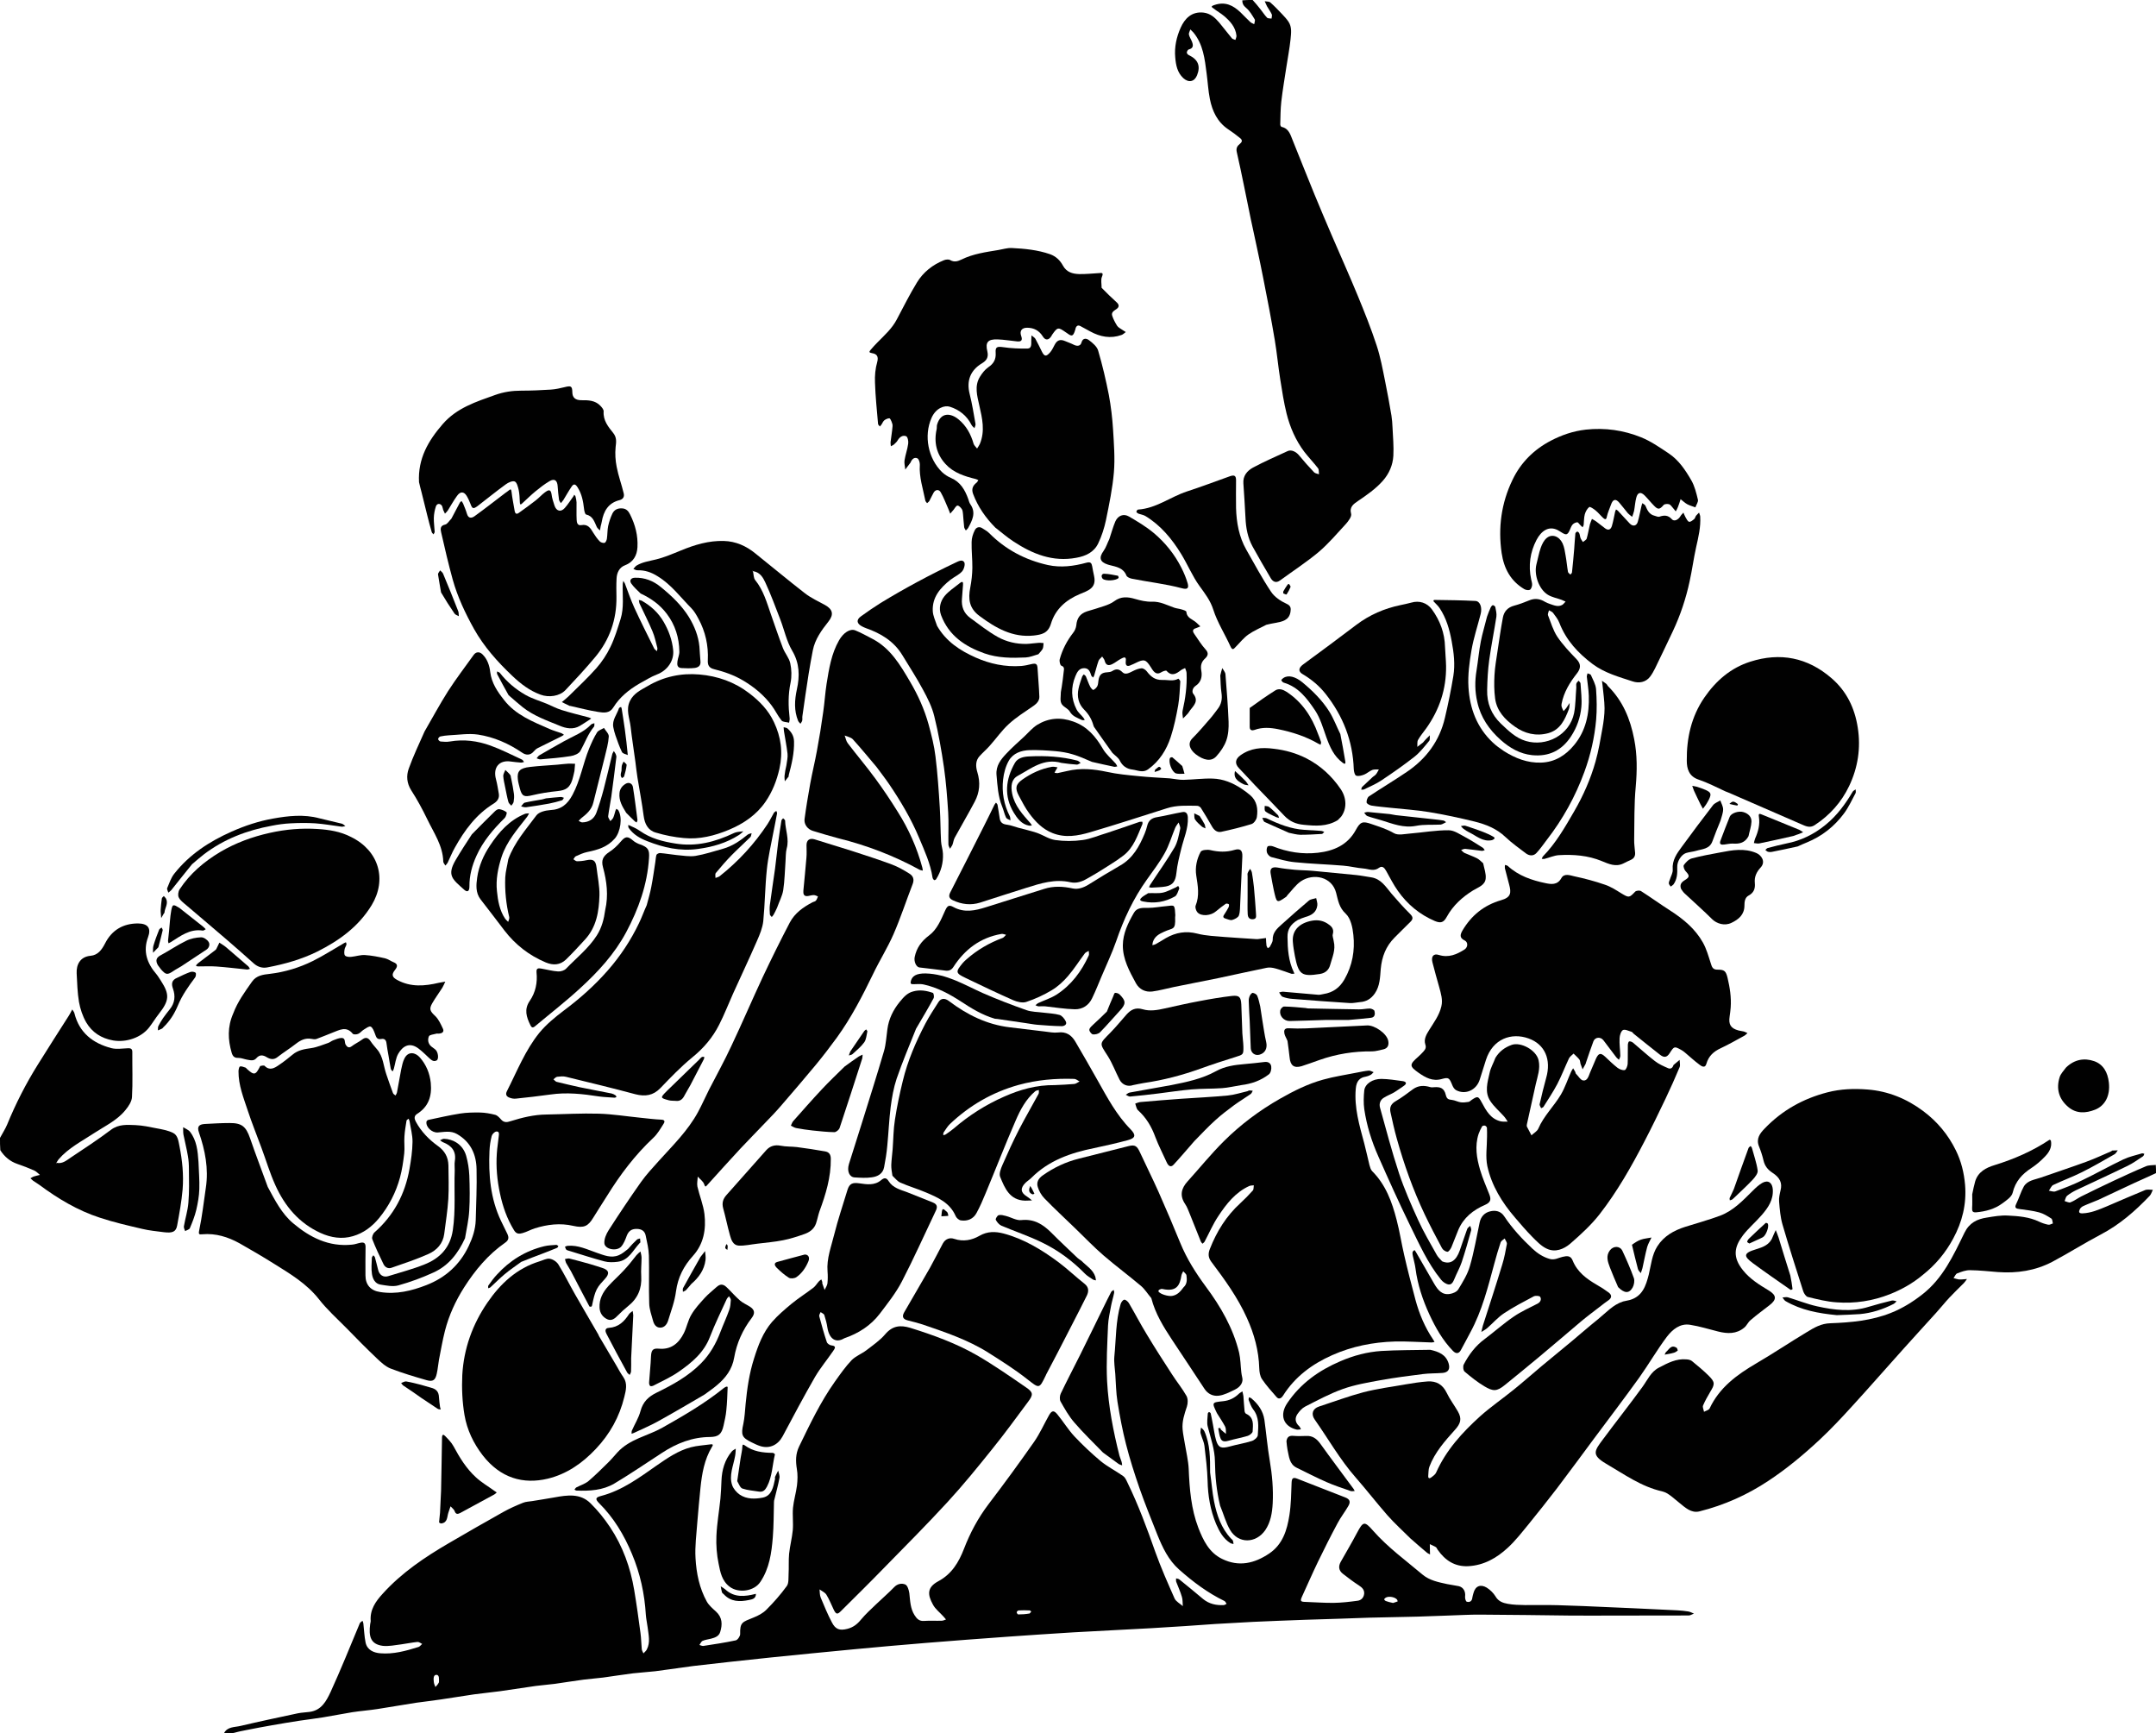<svg viewBox="0 0 2053 1650" xmlns="http://www.w3.org/2000/svg" data-name="Warstwa 2" id="Warstwa_2">
  <defs>
    <style>
      .cls-1 {
        fill: #010101;
        stroke-width: 0px;
      }
    </style>
  </defs>
  <g data-name="Warstwa 1" id="Warstwa_1-2">
    <g id="a288">
      <path d="M213.3,1650c3.2-6.3,9.9-5.6,15.5-6.9,18.3-4.3,36.7-8.2,55-12.1,3.6-.7,7.3-.8,11-1.3,11.3-1.5,15.9-10.2,20.1-19.2,4.8-10.4,9.3-21.1,13.8-31.7,4.5-10.7,8.9-21.4,13.3-32,.3-.7.5-1.5,1-2.1.6-.7,1.5-1.1,2.2-1.7.3.8.7,1.6.8,2.5.7,6,.9,12.2,2.1,18.1,1.5,7.3,7.9,9.8,13.9,10.3,12.7,1.1,24.6-2.3,36.5-6,1.3-.4,2.3-1.9,3.5-2.9-1.5-.7-3-2-4.4-1.9-5.2.5-10.3,1.6-15.5,2.3-5.9.7-12,2.1-17.8,1.4-11.6-1.6-13.3-9.2-11.8-20.7.1-1,.5-1.9.5-2.8-.9-10.9,4.7-18.8,11.5-26.2,18-19.9,40-34.7,63-48.1,17.1-10,34.4-19.9,51.7-29.6,6.1-3.4,12.4-6.2,18.9-8.8,2.7-1.1,5.8-1.1,8.8-1.6,7-1.2,14.1-2.2,21.1-3.5,12.1-2.2,24.5-4.1,34.3,5.6,6.9,6.8,13.2,14.6,18.6,22.7,12.1,18.2,19.4,38.4,23,59.9,2.3,13.7,4.2,27.4,6,41,.7,5,.7,10.1,1.2,15.1.1,1.5,1,2.8,1.6,4.2,1.1-1.2,2.5-2.3,3.2-3.7,3.6-6.9,1.6-14,.8-21.1-.5-3.9-1.4-7.8-1.7-11.8-1.2-20.1-5.4-39.5-13.2-58-7.5-18.1-17.4-34.6-31.4-48.5-3.8-3.9-3.4-5.4,2.1-6.8,20.1-5.3,36.4-17.5,53-29.1,10.1-7,20.3-14,32.3-17.2,6.1-1.6,12.6-1.9,18.9-2.8,3.4-.5,1.6,1.9,1.2,2.5-7.2,12-9.5,25.4-10.9,39-1.1,10.9-2.1,21.8-3,32.8-.8,11.3-2.4,22.8-1.7,34.1.8,14.4,3.7,28.6,10.8,41.4,2.1,3.6,5.5,6.5,8.7,9.4,6.1,5.6,6.2,12.3,4,19.4-1.2,4.1-4.9,5.4-8.7,6.4-2.7.7-5.6,1-8.1,2.1-1.3.6-2,2.6-3,3.9,1.3.3,2.6,1.1,3.8.9,10.3-1.6,20.6-3.1,30.8-5.3,1.8-.4,4.2-3.9,4.2-5.9-.3-11.4,2.1-11.5,12.7-15.8,4.5-1.8,9.1-4.2,12.3-7.5,7-7,13.6-14.5,19.4-22.5,2-2.7,1.5-7.4,1.7-11.2.4-6.5-.1-13.1.5-19.5.8-7.6,2.8-15,3.5-22.5.6-7-.4-14.2.2-21.2.7-7.1,2.9-14.2,3.8-21.3.6-5.2.8-10.6-.1-15.7-1.2-7.4-1.3-14.3,2.1-21.4,10.3-21.2,20.4-42.5,34.1-61.8,5-7,10-14.2,15.9-20.4,3.8-3.9,9.5-6,14-9.4,6.2-4.8,13-9.4,18-15.3,6.9-8.1,14.3-9,23.9-6.1,22.1,6.9,43.9,14.8,64,26.4,15.9,9.3,31.2,19.9,46.4,30.4,6.7,4.5,6.8,6.9,1.9,13.4-11.3,15.2-22.4,30.5-34.3,45.2-13.8,17.2-27.6,34.2-42.5,50.4-19.5,21.2-39.8,41.6-60,62.2-13.7,14.1-27.7,27.9-41.7,41.8-3.2,3.2-4.5,2.9-6.6-1.3-2.4-4.9-4.3-10-7.1-14.5-1.4-2.2-4.3-3.4-6.5-5,.3,2.6.1,5.4,1.1,7.8,3.3,7.9,6.6,15.9,10.6,23.5,3.5,6.9,7.6,8.1,14.9,6.2,5.4-1.4,9.3-4.4,12.8-8.7,4.4-5.3,9.6-10,14.6-14.8,5.6-5.4,11.6-10.5,17-16.1,3.2-3.4,7.4-4,10.6-2.6,2.2.9,3.5,5.4,3.9,8.4.8,7.2.9,14.5,5,20.9,2.2,3.4,4.4,5.7,8.9,5.4,5.7-.4,11.4,0,17-.2,1.4,0,2.7-.8,4-1.2-.8-.9-1.6-1.9-2.4-2.8-3.4-3.8-7.7-7-10-11.3-5.3-9.6-5.8-16.4,5.1-22.3,12.9-6.9,19.5-18.2,24.4-30.8,5.9-15.3,13.4-29.3,23.3-42.4,14.9-19.5,29.4-39.4,43.5-59.5,5.5-7.9,9.5-17,14.3-25.5,2.6-4.4,4.5-4.7,7.8-.7,5.6,6.8,10.2,14.4,16.1,20.8,7.9,8.4,16.3,16.3,25.1,23.7,6.6,5.4,14.4,9.3,21.5,14.3,1.8,1.2,2.9,3.7,3.9,5.8,10.5,21.5,18.8,43.9,26.7,66.4,5.4,15.1,11.9,29.7,18.4,44.4,1.4,2.9,5.1,4.8,7.8,7.2-.3-3,0-6.1-.9-8.9-1.4-4.9-3.6-9.5-5.4-14.3-.3-1-.1-2.1-.1-3.2,1,.3,2.3.3,3.1,1,7.6,6.1,15.2,12.4,22.7,18.7,5.8,4.7,12.5,6.1,19.7,5.7.9-.1,1.7-.8,2.6-1.2-.7-.9-1.2-2.3-2.1-2.7-15.9-7.7-29.9-18.2-43.1-29.9-10.2-9-15.8-21-20.8-33.3-5.8-14.6-11.7-29.2-16.9-44-4.8-13.9-9.3-27.9-12.9-42.1-3.4-13.2-5.9-26.7-8.1-40.2-1.4-8.8-1.5-17.8-2.1-26.6-.4-5.6-1.4-11.2-.9-16.6,1.7-16.7,1.2-33.7,6-50,.5-1.7,2.2-4,3.5-4.1,1.4-.1,3.5,1.8,4.4,3.3,5.8,9.9,11.1,20.1,17.1,29.9,7.7,12.8,15.8,25.4,24,38,4.4,6.9,9.7,13.3,13.7,20.4,1.5,2.7,1.4,7.1.4,10.1-2.4,7.2-4.8,14.2-4.1,21.8.4,4.7,1.5,9.3,2.2,14,1.3,7.9,3.2,15.6,3.6,23.5.8,19.2,2.3,38.2,9.2,56.2,4.6,11.8,10.2,23.5,22.5,29.5,16,7.9,30.9,4.4,45-5.1,12.9-8.7,17-22.4,19.2-36.5,1.6-10.2,1.7-20.7,2.1-31.1.2-4.1,1.4-5.2,5.4-3.6,15.2,6,30.4,11.8,45.6,17.8,4.4,1.7,5.4,4.1,3,8.2-3.2,5.6-7.2,10.6-10.2,16.3-6.5,12.1-12.7,24.4-18.7,36.8-5.2,10.8-10,21.8-15,32.7-2.2,4.8-1.7,5.4,3.4,5.5,8.9.3,17.7,1,26.6.9,7.5-.1,15.1-1,22.6-2,3.6-.4,6-3,6.4-6.7.3-3.8-2-5.9-5-7.9-5.3-3.4-10.4-7.3-15.4-11.2-3.9-3.1-4.3-7-1.9-11.3,5.2-9.2,10.6-18.3,15.5-27.6,5.8-10.8,7-11.5,15.3-2,14,15.9,31.1,28.3,47.1,41.8,6.7,5.6,15.1,7.2,23.3,9,3.7.8,7.5,1.2,11.2,2,4.5,1.1,6.6,5.2,6,9.9-.2,1.6.6,4.6,1.6,4.9,2.8.8,5-.5,5.3-3.9.2-1.4.7-2.8,1-4.1,1.8-7.1,6.9-8.9,12.7-5.4,3.3,2.1,6.4,5.1,8.4,8.4,2.7,4.7,7.1,6.2,11.6,7,5.4,1,11,1.1,16.5,1.2,10.3.1,20.7-.2,31,.1,16.2.4,32.5,1.2,48.7,1.9,7.7.3,15.4.6,23.1,1,14,.7,28.1,1.3,42.1,2,3.6.2,7.1.5,10.6,1.1,1.8.3,3.5,1.3,5.3,2-1.7.6-3.3,1.8-5,1.8-23.8.1-47.6.1-71.5.1-13.5,0-27,.1-40.5,0-28.7-.3-57.4-.8-86-.9-10.6-.1-21.1.6-31.6.9-9.6.3-19.1.7-28.6,1-15.4.4-30.7.6-46.1,1-9.5.3-19.1.7-28.6,1-10.7.3-21.4.6-32.1,1-8.8.3-17.7.7-26.6,1-7.8.3-15.7.6-23.5,1-11.9.6-23.8,1.3-35.7,2-9.6.6-19.1,1.4-28.7,2-10.7.7-21.4,1.4-32.1,2-12.6.7-25.2,1.3-37.7,2-12.4.7-24.8,1.3-37.2,2-10.4.6-20.8,1.3-31.2,2-9.7.6-19.4,1.3-29.1,2-13.6,1-27.2,2-40.8,3-12.7,1-25.5,2-38.2,3-11.8,1-23.5,2-35.3,3-10.9,1-21.8,2-32.7,3-13.8,1.3-27.6,2.6-41.4,4-13.3,1.3-26.5,2.6-39.8,4-12.5,1.3-24.9,2.6-37.4,4-11.7,1.3-23.5,2.6-35.3,4-12.2,1.6-24.3,3.4-36.4,5-7.1.8-14.2,1.2-21.2,2-9.5,1.2-18.9,2.7-28.3,4-6.3.8-12.5,1.2-18.7,2-9.1,1.2-18.2,2.7-27.4,4-6,.8-12.1,1.2-18.1,2-11.3,1.6-22.6,3.4-34,5-8.2,1.1-16.5,1.9-24.7,3-10.7,1.5-21.3,3.4-32,4.9-7.7,1.2-15.5,2-23.2,3.1-12.3,1.9-24.7,4.1-37,6-7.9,1.2-15.9,1.8-23.8,3-9.3,1.5-18.6,3.4-27.9,4.9-7.2,1.2-14.5,2-21.7,3.1-9,1.4-17.9,2.8-26.7,4.4-8.2,1.4-16.4,3-24.6,4.6-4.2.8-8.4,1.7-12.6,2.8-2.8.2-5.7.2-8.7.2M980.5,1536c.5-.6,1-1.2,1.5-1.8-.5-.4-1-1.1-1.6-1.1-3.4-.2-6.9-.2-10.4,0-.7,0-1.8,1.1-1.9,1.7,0,.7.9,2.1,1.5,2.1,3.5,0,6.9-.2,10.9-.9M1326.5,1526c1.5-.5,2.9-.9,4.4-1.5,0,0-.2-1.1-.5-1.6-1.9-2.5-7.8-3.7-10.8-2-.6.4-1.6,1.2-1.5,1.7.1.6,1,1.4,1.7,1.6,1.8.7,3.8,1.2,6.7,1.8M418,1601.5c0-2.7.6-7-2.4-7.1-3.2,0-2.8,4.2-2.5,6.9.1,1.6,1,3.1,1.5,4.7,1.1-1.2,2.3-2.3,3.4-4.5" class="cls-1"></path>
      <path d="M1192.8,0c2.7,3,5.2,5.9,7.5,8.9,2.1,2.6,3.9,5.5,6.2,7.9.8.9,2.8.6,4.3.9.1-1.4.7-3,.2-4.1-1.2-2.6-3-5-4.5-7.6-.8-1.5-1.4-3.2-2.2-4.8,1.8.3,4.1.1,5.3,1.1,4,3.5,7.7,7.4,11.4,11.3,2.1,2.2,4.2,4.5,5.9,7,3.5,5.2,2.5,11.2,2,16.8-.9,8.7-2.6,17.3-3.9,25.9-1.7,11.1-3.6,22.2-4.9,33.4-.8,7.2-.8,14.5-1,21.7-.1.8.7,2.3,1.3,2.4,7,1.5,8.4,7.6,10.6,12.9,6.9,17.1,13.7,34.3,20.7,51.4,5.5,13.4,11.2,26.7,16.9,40,8.1,18.8,16.5,37.5,24.3,56.4,6.4,15.6,12.7,31.2,17.9,47.1,3.7,11.1,5.8,22.7,8.1,34.1,2.3,11,4.2,22,6.1,33,.6,3.7.8,7.4,1,11.1.4,9,1.3,18.1.8,27.1-.5,8.8-4,17-10,23.8-6.9,7.8-15.4,13.6-23.9,19.4-3.7,2.6-8.2,5.3-6.3,12.1.7,2.5-2.6,6.9-5,9.6-8.4,9.1-16.5,18.7-25.9,26.7-11.6,9.7-24.4,18-36.7,27-3.9,2.9-6.9,1.3-8.9-2-6-10-11.7-20.1-17.4-30.3-4.6-8.4-6.3-17.7-6.7-27.2-.6-10.9-1.2-21.8-2-32.7-.6-7.3,3.6-12.1,9.2-15.2,10.7-5.7,21.9-10.6,33-15.7,3.5-1.6,8,.6,10.9,4.2,4.5,5.5,9.3,10.8,14.2,16,1,1.1,3.1,1.3,4.7,1.9-.3-1.9.1-4.4-.9-5.7-4.2-5.4-8.9-10.3-13.1-15.7-8.2-10.9-13.6-23.3-16.9-36.5-2.6-10.6-4.3-21.6-6-32.4-2-12.5-3.1-25-5.2-37.4-3.3-19.7-7.1-39.4-11-59-3.7-18.9-7.9-37.7-11.9-56.5-4.4-21-8.4-42.2-13.2-63.1-1.1-4.4.5-6.3,3.1-8.5,2.3-1.9,2-3.6,0-5.2-3.7-3-7.5-5.9-11.5-8.5-10.2-6.9-15-17.2-17.3-28.7-1.6-8-2-16.2-3.1-24.3-1.8-13.8-3.2-27.8-12.7-39.2-.9-1-1.8-1.9-2.8-2.8-.5,1.6-1.6,3.4-1.4,4.8.5,2.4,2,4.5,2.9,6.8,1.4,3.5,1.5,6.4-3.1,7.5-.8.2-1.7,1.9-1.8,2.9,0,.9,1.1,2.1,2,2.5,8.7,4.1,11.3,10.3,7.8,19.1-2.5,6.3-8,7.4-13.1,2.8-5.8-5.4-7.1-12.6-7.7-19.8-.9-9.8,1.2-19.4,5.2-28.3,3.8-8.5,10.4-15.6,21.8-14.3,6.5.8,10.9,4.8,14.9,9.5,4.1,4.9,8,10.1,12.1,15,.7.8,2.2,1,3.3,1.5.4-1.4,1.1-2.8,1-4.1-.9-8.2-6.1-13.9-12.1-18.9-3-2.5-6.5-4.4-9.6-6.9-1.3-1-3.7-1.9.6-3.3,10.4-3.6,18,.3,25.1,7.1,3.1,3,6,6.2,9.2,9.1,1,.9,2.4,1.4,3.7,2,.2-1.5,1.1-3.5.5-4.5-2.4-3.9-4.7-8.1-8.2-11-2.5-2.1-3.7-4-3.6-7.2,3.2-.3,6.3-.3,9.8-.3" class="cls-1"></path>
      <path d="M2053,1116.8c-6.9,3.3-13.8,6.2-20.7,9.4-11.3,5.2-22.6,10.7-33.9,15.9-4.8,2.1-9.7,3.8-14.5,6-1.4.6-2.9,1.8-3.5,3.2-1,2.1-1.1,3.9,2.5,3.8,8.4-.3,15.8-3.6,23.3-6.7,12.1-5.2,24.3-10.5,36.5-15.5,2.2-.8,4.9-.2,7.3-.2-1,1.9-1.6,4.2-3,5.7-13.8,14.5-28.7,27.5-46.7,36.9-15.6,8.2-30.6,17.7-46.2,26-16.1,8.4-33.5,11-51.5,9.7-8.9-.7-17.7-1.7-26.6-1.8-4.1-.1-8.3,1.5-12.2,3-1.6.5-2.4,3-3.6,4.5,1.7.5,3.3,1,5,1.3,1,.1,2,0,3,0,1.6-.1,3.2-.3,4.8-.4-1,1.3-1.8,2.7-2.9,3.8-4.7,4.7-9.5,9.3-14,14.1-4.3,4.6-8.2,9.6-12.5,14.3-10.3,11.5-20.8,22.7-31,34.2-16.3,18.1-32.2,36.4-48.6,54.3-10,11-20.2,21.9-31.1,32.1-15.3,14.3-31.5,27.8-49.1,39.4-20.2,13.4-42,23.1-65.5,29-7.8,2-13.6-3.6-19.4-8.3-5.1-4-10.2-9.3-16-10.7-20.1-4.5-36.4-16.4-53.6-26.4-14.3-8.4-10.9-12.4-2.9-23.2,12.4-16.7,25.4-33.1,37.6-49.9,4.8-6.6,8-14.4,15.6-18.3,8.2-4.3,16.5-8.8,26.2-7.9,1.8.1,3.9.5,5.3,1.6,5.4,4.4,10.8,8.9,15.8,13.8,6.5,6.4,6,8.3,1.7,15.4-2.5,4.3-5,8.6-6.9,13.1-.7,1.6.6,4,.9,6,1.8-1,4.5-1.6,5.3-3.1,9.4-20.1,26.1-32.2,44.5-43,16.3-9.5,32-20.1,48.2-29.8,6.9-4.2,13.5-8.2,22.6-8.4,19.4-.7,39-2.5,57.3-9.8,10.8-4.3,20.6-10.3,29.8-17.5,19.8-15.3,29.8-37.3,40.3-58.8,4.7-9.6,12.1-13.1,21.4-14.5,6.6-1.1,13.5-2.3,20.1-1.9,10,.5,20.2,1.3,29.6,5.8,2.7,1.3,5.7,2.3,8.7,2.9,1.4.3,3-.8,4.4-1.2-.4-1.6-.4-4-1.5-4.7-3.6-2.3-7.4-4.7-11.5-5.8-6.1-1.7-12.5-2.3-18.7-3.2-3.1-.4-5.2-.9-3.2-4.9,2.7-5.4,4.3-11.3,7.2-16.5,3.5-6,10.5-6.5,16.4-8.6,14.2-5,28.6-9.7,42.8-14.9,8.2-3,16.2-6.7,24.3-10.2.2-.1.4-.6.7-.6,1.8-.1,3.5-.1,5.3-.2-1,1.3-1.8,3.1-3.2,3.8-10.2,5.8-20.4,11.8-30.9,17-9,4.5-18.4,7.9-27.4,12.2-1.8.9-2.7,3.6-4.1,5.4,2.1.3,4.4,1.3,6.1.7,8.7-3.2,17.3-6.5,25.6-10.6,13.2-6.3,26-13.6,39.3-19.9,5.5-2.6,11.7-3.9,17.6-5.7.7-.2,1.5.3,2.3.4-.4.8-.6,2-1.3,2.4-4.8,3.1-9.5,6.6-14.7,9.1-16.2,7.9-32.6,15.4-48.9,23.1-3.1,1.5-6.1,3.3-8.7,5.4-1.3,1.1-1.6,3.3-2.3,5,1.9.5,4.1,1.8,5.6,1.2,3.6-1.4,6.7-3.8,10.2-5.6,10.1-5,20.2-9.9,30.4-14.7,10.3-4.8,20.7-9.6,31.2-14,2.7-1.2,6-.9,9.4-1.3.2,2.5.2,5,.2,7.8" class="cls-1"></path>
      <path d="M54,1107c5.6,1.2,9.5-2.5,13.5-5.1,12.9-8.6,25.8-17,38.1-26.3,7.5-5.6,15.5-4.8,23.6-4.5,6.6.3,13.2,1.7,19.7,3,5.4,1,10.9,2,15.7,4.3,4.9,2.3,5.3,8.1,6.3,12.7,2.7,13.6,4.1,27.4,3,41.2-1,11.5-3.1,23-5.2,34.3-1.1,6.1-4.4,7.5-13,6.4-6.7-.9-13.6-1.5-20.2-3.1-13.6-3.2-27.3-6.3-40.5-10.7-21-6.8-39.8-18.1-57.5-31.2-1.9-1.4-4-2.6-5.9-3.9-.9-.7-1.7-1.6-2.6-2.4,1-.5,2-1.3,3.2-1.7,1.9-.6,3.8-1,5.8-1.5-1.7-1.4-3.3-3.2-5.2-4.1-5.4-2.4-10.8-4.5-16.4-6.4-6.9-2.4-12.1-6.8-16.1-13-.3-3.8-.3-7.7-.3-11.7,2.3-4.4,5-8.4,6.8-12.7,8.1-19.8,17.8-38.8,29.1-56.9,9.7-15.7,19.7-31.1,29.6-46.7.5-.8,1-1.6,1.4-2.4.7-1.2,1.3-2.4,1.9-3.6.7,1.2,1.8,2.3,2.1,3.7,4.6,18.5,17.6,28.5,35.1,33.1,5,1.3,10.6.3,16,.1,2.9-.1,4.1.9,4,3.9-.1,14.2.5,28.4-.3,42.5-.2,4.2-3.2,8.8-6.1,12.3-7.9,9.9-19.4,15.2-29.8,22-11.8,7.8-24.6,14.2-34,25.1-.7.9-1.2,1.9-2,3.1-.3.5-.3.8-.4,1.1.2-.3.4-.6.6-.9" class="cls-1"></path>
      <path d="M1343.3,1464.8c-7.6-7.6-15.3-14.5-22.1-22.2-10.4-11.9-20.1-24.4-30.5-36.3-14.9-17-25.9-36.6-38.8-54.9-3.7-5.3-2-10.4,4.1-12.4,14.1-4.6,28-9.8,42.3-13.6,12.9-3.3,26.3-5.1,39.5-7.4,7.2-1.2,14.4-2.4,21.7-2.9,8.2-.5,14.2,2.9,18,10.7,3,6.3,7.3,11.9,10.8,18,4,7,2.4,11.5-2.7,17.2-9.6,10.7-19.3,21.5-24.5,35.3-1,2.6-.8,5.8-1.1,8.7-.2,2.9,1.6,2.5,3,1.4,1.7-1.3,3.7-2.7,4.5-4.5,9.5-21.4,24.9-38.2,41.9-53.6,10.2-9.1,21.6-16.9,32.3-25.6,8.9-7.2,17.5-14.8,26.3-22.2,9.5-7.9,19.2-15.8,28.7-23.7,8.4-7,16.7-14.3,25.2-21.1,7.5-6.1,14-13.6,23.6-16.7,2.1-.6,4.3-.8,6.4-1.4,12.2-3.5,15.4-13.7,18.1-24.2,2.2-9.2,3-18.9,8.2-27,6.2-9.7,15.7-15,26.3-18.4,11.2-3.6,22.6-6.6,33.5-10.7,12.7-4.8,21.8-14.6,31.2-23.9,2.7-2.7,5.6-5.4,8.9-7.3,5.6-3.1,9.5-.2,10,6.1.7,10.1-4.5,17.6-10.6,24.6-5.7,6.6-12.5,12.3-17.8,19.2-8.4,11.1-10.1,20.8.1,33.4,6.6,8.2,15.3,13.6,24.1,18.9,7.8,4.7,8.3,8.7,1,14.3-6,4.6-12.2,9.2-18,14.2-2.4,1.9-3.6,5.2-6,7.1-7.4,6.2-16,5.9-24.8,3.7-8.9-2.2-17.7-5-26.7-6.4-9.7-1.6-16.9,4.6-22.1,11.3-9.4,12.5-17.3,26.2-26.4,39-14.1,19.6-28.7,38.8-43.1,58.1-11.7,15.8-23.4,31.7-35.3,47.4-8.7,11.3-17.5,22.4-26.5,33.5-6.5,7.9-12.8,16.1-20.3,23-10.5,9.7-22.7,16.7-37.6,17.5-12.8.6-22-5.5-29-15.5-.7-.8-1-2.1-1.9-2.7-1.8-1.1-3.8-1.8-5.7-2.8,0,2.1.1,4.1.1,6.1,0,1.2.1,2.5.1,3.7-1.1-.6-2.2-1-3.1-1.8-5.1-4.3-10.1-8.6-15.3-13.2" class="cls-1"></path>
      <path d="M1347.8,1237.3c3.7,13.6,9,26.3,16.8,37.8.5.8.9,1.6,1.4,2.4-1,.2-1.9.5-2.8.5-11.7-.3-23.4-1.2-35.1-.9-20.6.6-40.7,4.6-59.6,13-19.1,8.5-35.4,20.5-46.8,38.6-1.3,2.1-3.7,3.9-6,1.4-4.9-5.6-9.9-11.1-14-17.2-1.9-2.8-2.5-6.9-2.6-10.4-.5-16.8-4.8-32.5-11.7-47.7-8.8-19.6-21.3-36.8-34.1-53.8-3.1-4.2-2.8-8.1-1.2-12.1,6.5-16.6,15.7-31.4,29-43.5,4.1-3.8,8.1-7.8,11.9-12.1.9-1,.6-3.2.9-4.9-1.5.2-3.1.1-4.4.7-13.1,6-21.7,17-29.3,28.5-5.2,7.7-8.8,16.3-13.2,24.5-.4.7-1.3,1.3-2,1.9-.5-.7-1.2-1.3-1.5-2-3.5-8.7-7-17.5-10.5-26.2-1.4-3.3-2.5-6.7-4.5-9.6-5.4-8-3.7-14.9,2.4-21.6,11.5-12.7,22.3-26.1,34.5-38.2,15.9-15.8,33.9-29.3,53.6-40.5,13-7.4,26.4-14.1,40.9-18.1,10.7-3,21.8-4.6,32.7-6.8,3.6-.7,7.2-1.5,10.8-1.8,1.5-.1,3.1,1,4.6,1.5-1,.9-1.8,2-2.9,2.6-1.5.8-3.2,1.4-4.8,1.7-5.2.8-8.7,3.9-9.3,11.4-1.6,18.1,3.5,35.1,8.1,52.2,1.8,6.8,3.2,13.6,4.9,20.4.6,2.1,1.2,4.5,2.6,5.9,12.9,12.9,18.9,29.3,23.3,46.4,2.9,11,4.6,22.4,7.2,33.5,3.2,14.1,6.9,28.2,10.7,42.5" class="cls-1"></path>
      <path d="M1510.3,1011.3c-.3.5-.2.9-.3,1.2-1,1.8-2,3.7-3,5.5-.6-1.8-1.4-3.5-2-5.3-.4-1.4-.3-3.1-1.1-4.1-1.6-2-3.6-3.7-5.5-5.6-1.5,1.5-3.5,2.8-4.4,4.6-3.8,8.1-7,16.5-11.1,24.4-3.9,7.4-8.6,14.4-13.1,21.6-.4.7-1.5.9-2.3,1.4-.5-1.3-1.7-2.8-1.4-3.9,1.9-8.3,3.9-16.7,6.2-24.9,5.1-17.6-1.3-32.1-16.7-37.6-16.4-5.9-34.1.3-40.6,20.3-2,6.3-4,12.7-6,19-3.1,9.8-13.5,14.6-22.3,10-1.6-.8-2.9-2.7-3.6-4.4-3-7.3-3.4-8.2-10.2-6.3-8.8,2.5-15.5-1.4-21.9-5.8-9.2-6.5-9.1-7.9-.3-15.6,1.6-1.4,3.1-3,4.6-4.6,1.7-2,3.1-3.6,1.9-7-1.6-4.9,1.1-9.5,3.8-13.8,4.4-7.1,9.5-13.8,11.5-22.3,1.5-6.4-.4-12.2-2-18.2-2.2-7.9-4.5-15.8-6.5-23.8-1.4-5.7,1.1-8.6,6.1-7,9.4,2.9,17.1-.5,24.6-5.3,3.2-2.2,3.3-6.9,0-8.5-5.1-2.4-4.3-5.6-2.2-9.3,8.5-14.5,20.6-24.3,36.8-29,9.6-2.7,9.9-7.1,7.7-15.1-1.4-5.1-2.7-10.2-4-15.3-.2-1,0-2.1.1-3.2.9.3,2,.4,2.7,1,10.1,9.3,22.7,13.6,35.7,16.3,5.2,1.1,11.5,2.2,15.3-4.8,2.7-4.8,8.2-2.6,12.2-1.7,9.9,2.1,19.7,4.7,29.2,8,5.5,1.8,10.6,5.1,15.6,8.2,7.3,4.4,7.6,4.4,13.3-1.6,1-1,4.2-1.3,5.5-.5,9.4,6,18.5,12.6,27.9,18.6,12.4,8,23.7,17.3,31,30.3,3.4,6,5.3,12.9,7.4,19.4,1.1,3.4,1.7,6.5,6.3,6.5,6.7-.1,8.2,1.2,9.8,7.7,2.2,9.3,3.7,18.7,3,28.3-.2,2.8-.6,5.7-1,8.5-1.2,7.8,1.1,11.4,8.5,13.4,1.7.4,3.4.6,5.1,1,1.2.4,2.3,1,3.4,1.5-1,.8-1.9,1.9-3,2.5-7.4,4-14.8,8.3-22.5,11.9-6.7,3.1-11.5,7.4-13.6,14.7-1.3,4.9-4.8,2.3-6.7.9-4.7-3.5-9-7.5-13.4-11.2-1.2-1-2.5-2.1-3.9-2.8-6.6-3.6-6.7-3.6-11,3.1-2.6,4-5.2,4.6-9.2,1.5-8.5-6.6-16.8-13.4-25.2-20.1-.6-.5-1.1-1.5-1.8-1.7-2.8-.8-6.3-2.7-8.3-1.7-1.9,1.1-3.1,5.1-3.2,7.8-.3,5.5.6,11.1.7,16.6.1,1.3-.8,2.6-1.3,3.9-.9-.9-2-1.6-2.7-2.6-4.1-5.3-8-10.7-12.1-16-2.7-3.5-7.9-3.1-9.5,1-2.5,6.5-4.6,13.1-7,20" class="cls-1"></path>
      <path d="M255,1130c6.9,12.7,13.2,25.3,24.1,34.5,16.1,13.6,34,22.6,55.9,20.4,3-.2,5.8-1.4,8.7-1.9,3.1-.5,4.4.7,4.4,4.1-.2,9-.1,18-.1,27s4.9,14.6,14,15.9c15.4,2.4,29.9-1.1,44-6.6,18.3-7.1,32-19.5,40.4-37.4,3.6-7.6,6.3-15.7,6.6-24.3.4-16.1,1.2-32.3.8-48.5-.2-14.2-5.6-26.1-18.6-33.6-6.1-3.5-12.3-1.9-18.5-1.5-5.3.3-11.4-5.1-10.6-10.3.1-.7,1.1-1.6,1.9-1.7,10-2.1,19.9-4.4,30-6,6.3-1,12.7-1.1,19.1-1,4.9.1,9.8,1,14.5,2.2,2.1.6,4,2.7,5.6,4.5,2.6,3,5.6,2.7,8.8,1.6,11.2-3.5,22.5-6.3,34.3-6.4,16.7-.3,33.4-1.3,50.1-.8,13,.4,25.9,2.5,38.9,3.8,6.8.7,13.7,1.6,20.6,1.9,3.7.2,3,2.4,2,3.9-3,4.7-5.8,9.7-9.8,13.4-17.4,16.3-31.6,35.1-44.1,55.3-4.3,6.9-8.8,13.7-13,20.6-5,8.3-8.9,10.2-19.1,7.9-12.5-2.9-24.7-1.4-36.8,2.4-3.9,1.3-7.6,3.4-11.6,4.5-3,.8-5.7,1.1-8-2.7-6.7-10.9-10.8-22.7-13.4-35-2.7-12.5-3.9-25.3-3-38.2.3-5.4,1.3-10.7,1.8-16.2.2-1.9.9-5-2.4-4.6-1.7.3-3.9,2.6-4.3,4.3-1.2,4.6-1.9,9.4-2.1,14.2-1,22.8.9,45.3,10.9,66.4,2,4.2,4,8.3,6.1,12.5,1.6,3.4,1.5,6-2.2,8.5-16.1,11.2-28.4,26-38.9,42.4-8.2,12.9-14.5,26.6-18.3,41.4-2.3,9.1-3.9,18.4-5.7,27.6-.8,4.4-1.1,8.9-2.1,13.2-1.3,6.1-3.6,7.9-9.6,6.2-11.6-3.3-23.2-6.8-34.4-11.1-4.8-1.9-9.1-5.9-13-9.6-9.9-9.4-19.5-19.1-29-28.9-8.9-9-18.5-17.6-26.3-27.6-11.6-14.7-27.2-24-42.6-33.6-10.8-6.8-21.8-13.2-32.9-19.5-11-6.1-22.7-9.7-35.4-8.6-2.8.2-3.9.5-3-3.8,2.8-13.3,4.3-26.9,6.3-40.4,2.8-18.3-.7-35.8-6.6-52.9-1.8-5.2-.2-7.5,5.5-7.9,7.9-.4,15.8-.9,23.6-.9,11.8-.1,15.7,3.3,19.6,14.4,5.3,15.5,11.2,30.7,16.9,46.5" class="cls-1"></path>
      <path d="M811,810c13.2,4.3,26,8.4,38.6,13.1,5.7,2.2,11.2,5.3,16.4,8.6,3.4,2.1,4.8,5.3,3.1,9.8-6.2,16-11.5,32.3-18.3,47.9-5.7,13-13.4,25.2-19.5,38-10.1,20.8-20.7,41.4-34.3,60.2-6.4,8.8-13,17.4-19.9,25.8-11,13.3-22.3,26.4-33.6,39.5-4.7,5.5-9.8,10.7-14.8,15.9-7.9,8.3-15.9,16.4-23.7,24.7-10.6,11.4-21,23-31.4,34.5-1.6,1.7-2,2.5-3.1-.7-1-2.8-4-4.8-6.1-7.2-.1,3.2-.9,6.5-.3,9.5,2,8.7,5.6,17.3,6.7,26.1,1.7,14.5-.7,28.5-10.9,39.8-8.9,9.8-14.4,20.6-16.2,33.9-1.2,9.5-4.7,18.6-7.5,27.8-1.1,3.5-3.5,6.7-7.5,6.7s-6-3.2-6.9-6.7c-1.5-5.4-3.5-10.9-3.6-16.5-.5-15.1.1-30.3-.3-45.4-.2-6.3-1.7-12.6-3-18.8-.8-4.5-3.8-6.5-8.5-6.6-4.9-.1-7.7,1.9-9.5,6.3-1.4,3.8-2.9,7.8-5.5,10.7-4.4,4.6-15.4,2.4-15.9-3.3-.3-4,1.7-8.8,4.1-12.5,9.9-15.4,20.1-30.7,30.7-45.7,5.1-7.2,11.3-13.8,17.2-20.4,13.3-14.7,27.5-28.6,37.1-46.2,3.8-7,7-14.4,10.6-21.5,7.1-13.8,14.6-27.3,21.1-41.3,10.3-21.7,19.7-43.8,29.9-65.6,8.3-17.6,16.9-35,25.9-52.2,4.7-8.9,12.7-14.6,21.5-19.2,1.1-.6,2.6-.7,3.3-1.6,1-1.1,1.4-2.7,2-4-1.3-.5-2.6-1.3-4-1.3-1.8,0-3.7.6-5.5.9-4.1.6-4.6-2.1-4.4-5,.9-10.4,2.1-20.8,2.9-31.3.4-4,.1-8.1.1-12.1,0-4.8,2.9-7,7.6-5.6,11.6,3.6,23.3,7.3,35.4,11" class="cls-1"></path>
      <path d="M1424,1007c3.8-6.2,8.9-9.9,15.5-12.3,8.5-3,23.4,4.8,25.6,14.7,1.8,8.1-1,15.2-2.7,22.7-2.8,12.6-5.6,25.3-8.4,38-.2.8-.3,1.8,0,2.5,1.4,2.8,2.9,5.5,4.3,8.2,2.2-2.1,5.4-3.8,6.5-6.3,5.2-12.2,15-21.4,21.6-32.6,3.9-6.7,6.4-14.3,9.6-21.5.5-1.2,1.3-2.3,2-3.4.6,1.1,1.4,2.2,2,3.4.3.5.2,1.3.6,1.7,2.3,2.3,4.5,6.2,7,6.5,3.9.5,5.1-4,6.4-7.3,1.9-4.6,3.8-9.1,5.8-13.6,2.5-5.3,4.5-5.6,8.7-1.7,3.8,3.6,7.6,7.3,11.7,10.5,1.9,1.4,4.8,2.6,6.9,2.2,1.3-.3,2.6-3.7,2.8-5.8.3-6,0-12.1.2-18.2,0-1.1.6-3.1,1.2-3.3,1.1-.2,2.7.4,3.7,1.2,7,5.8,13.6,12,20.8,17.5,3.7,2.9,8.2,4.9,12.6,6.8,2.4,1.1,4.4-.3,5.1-2.9.1-.2.3-.3.4-.4,1.8-1.5,3.7-3.1,5.5-4.6,0,2.3.8,5,0,6.9-4.2,10.1-8.7,20.1-13.4,30-6.5,13.6-13.1,27.3-20.1,40.7-12.5,24.1-25.9,47.7-42.6,69.2-8.1,10.4-18.1,19.5-28.1,28.2-6.1,5.2-14.3,8.6-22.4,4.7-5.2-2.4-9.6-7.1-13.8-11.3-5.7-5.8-11-12-16.3-18.2-12.4-14.4-22.3-30.4-26.4-49-1.9-9-.3-18.7-.3-28.1,0-2.8.1-5.7-.1-8.5-.1-.7-1.1-1.8-1.9-2-.8-.2-2.3.1-2.7.7-1.3,2.3-2.4,4.7-3.3,7.1-3.8,11.6-1.9,23.1,1.4,34.3,2.3,7.8,5.6,15.3,8.6,22.9,2.2,5.3,1.5,8-3.8,10.4-11.4,4.9-20.6,12.2-25.6,24-2.3,5.4-4.2,10.9-6.5,16.3-.8,1.8-2.6,4.4-3.8,4.4-1.8-.1-4.3-1.8-5.2-3.5-5.7-10.6-11.3-21.3-16.5-32.2-11-23.2-19.6-47.3-26.5-72-2.4-8.4-4.2-16.9-6.1-25.5-.9-4.6.8-7.8,5.2-10.3,5.7-3.3,11-7.4,16.3-11.3,5.2-3.7,10.6-3.7,16.4-2,1.2.4,2.7.2,4,.1,5.1-.3,9.3.4,10.9,7.6.9,3.6,2.5,4.2,5.7,4.5,2.9.3,5.6,1.9,8.5,2.3,2.4.3,4.9,0,7.4-.4,1.1-.2,2.1-1.3,3.1-2,5.6-3.7,6.2-3.5,9.4,2.4,4.2,7.8,8.4,15.8,18.1,18.1,2.2.5,4.5.2,6.7.3-1.2-1.8-2.3-3.7-3.7-5.2-4.3-4.8-9.3-9-12.8-14.3-5.8-8.6-2.7-18.1-.7-27.1,1-4.7,3.6-9.1,5.5-14.2" class="cls-1"></path>
      <path d="M615.8,861.8c1.6-6,3.3-11.7,4.4-17.6,1.5-7.7,2.6-15.6,3.8-23.4.4-2.3.4-4.8,1.1-7,.4-.9,2.4-1.8,3.5-1.7,5.3.4,10.5,1.4,15.7,1.9,6,.5,12.2,1.7,18,.8,8.9-1.5,17.5-4.4,26.2-6.8,8.9-2.5,16.3-7.6,23.4-13.4,1-.8,2.5-1,3.8-1.4-.4,1.2-.4,2.9-1.2,3.7-5.8,5.8-12,11.3-17.7,17.1-5.4,5.5-10.4,11.3-15.2,17.1-.8,1-.3,3.1-.3,4.7,1.3-.6,2.9-.8,4-1.7,17.8-14.1,33-30.6,45.5-49.5,2.3-3.5,4.1-7.3,6.2-10.9.5-.7,1.5-1.1,2.2-1.7.3.8.9,1.7.7,2.5-1,5.8-2.3,11.7-3.4,17.5-2.2,11.9-5.1,23.8-6.3,35.8-1.7,16.4-1.8,32.9-3.4,49.2-.7,6.3-3.3,12.6-5.9,18.5-7.4,17-15.3,33.7-22.9,50.5-4.4,9.8-8.3,19.9-13.2,29.5-6.2,12.3-14.9,22.5-25.8,31.3-10.7,8.8-20.4,18.9-30,28.9-7,7.3-14.6,8.4-24,6-21.9-5.9-44-11.2-66.1-16.6-2.7-.7-5.7-.3-8.4,0-1.3.2-2.3,1.6-3.5,2.4,1,.8,1.9,2.1,3,2.4,7.3,1.8,14.6,3.5,21.9,5.1,10.2,2.1,20.4,4,30.5,6,1.3.3,2.6,1,3.8,1.8.4.2.5,1,.8,1.6-.6.2-1.1.6-1.7.6-5-.4-10-.5-15-1.2-15.4-2.4-30.8-4.1-46.4-1.8-10.9,1.5-21.9,2.8-32.8,3.9-2,.2-4.2-.2-6.1-1-2.7-1-3.9-3-2.3-6.1,9.6-18.9,17.4-38.9,30.9-55.6,6.6-8,14.9-14.8,23.2-21.1,15.3-11.4,29.4-23.9,42-38.3,11.9-13.6,21.8-28.5,29.6-44.8,2.7-5.5,4.7-11.3,7.4-17.2" class="cls-1"></path>
      <path d="M1830.8,1213.8c-9.6,8-20,13.8-31.3,18.3-16.3,6.4-33.3,9-50.7,7.7-9.2-.6-18.3-2.9-27.3-5.1-1.8-.4-3.7-3.3-4.4-5.4-6.8-21.2-13.6-42.4-19.8-63.7-2-7-2.6-14.4-3.2-21.7-.3-3.5.6-7.3,1.4-10.8,1.7-6.6-.3-11.9-7.8-16.7-4.4-2.9-7.2-6.4-8.4-11.5-1.1-4.7-2.6-9.3-4.4-13.7-2.9-7.3,1.1-12.4,5.5-16.9,16.5-17.2,36.5-28.4,59.7-34.4,12.7-3.3,25.5-3.7,38.2-2.7,19.5,1.5,37.2,8.7,53,20.5,13.4,10,23.8,22.5,31.1,37.4,5.1,10.3,7.8,21.3,8.8,32.9,1.5,18.4-2.7,35.2-11.3,51.1-7.2,13.4-16.8,25-29.1,34.7" class="cls-1"></path>
      <path d="M247.8,1014.8c1.6-.3,3.5-.8,4.2-.1,4.7,4.8,9.2,2.2,13.3-.6,4.6-3.1,9.1-6.6,13.3-10.1,5.2-4.4,11.3-5.3,17.7-6.2,5.6-.8,11-3.2,16.4-5,1.6-.6,2.9-1.8,4.5-2.4,2.6-1,5.3-2.2,8-2.3,4.2,0,2.6,4.4,4,6.5,1.2,1.8,2.7,3.6,5.6,1.5,3.1-2.4,6.7-4,9.8-6.3,3.6-2.8,6-2.1,8.4,1.6,1.7,2.6,3.9,5,6,7.5,6,6.9,6.1,16.1,9,24.2,2,5.8,4,11.7,6.2,17.5.3.9,1.6,1.6,2.4,2.3.5-.9,1.2-1.9,1.4-2.9,1.4-7.3,2.6-14.6,4-21.8.8-3.6,1.5-7.5,3.2-10.7,3.6-7,10.4-5.7,14.7-.7,5.9,6.8,9.3,14.8,10.3,24.2,1.2,12.7-2.2,22.7-13.3,29.6-2.8,1.9-2.4,4.6-.9,7.3,5.1,9.4,12.4,16.9,20.9,23,6.6,4.7,9.9,10.6,10.1,18.5.1,10.6.5,21.3-.1,32-.7,11.1-2.5,22.2-3.9,33.3-1.2,9.3-7.2,15.6-15.1,19.1-11.4,5.1-23.3,9-35.1,13.1-3.3,1.2-6.3-.6-7.7-3.6-3.8-7.8-7.5-15.6-10.6-23.6-.7-1.7.6-5.2,2.2-6.6,18.3-16.1,29-36.4,33.2-60.2,1.5-8.5,2.8-17.2,2.9-25.8.1-6.5-1.8-13.1-2.8-19.7-.2-.8-.6-1.6-.9-2.4-.7.6-1.9,1.1-2,1.8-.8,5-1.7,10.1-2,15.2-.4,5.3.4,10.8-.2,16.1-.9,7.7-2,15.4-4,22.8-3.9,14.3-10.5,27.2-20,38.8-6.7,8.1-14.8,14.2-24.8,17.1-10.4,3.1-20.9,1.5-30.8-3-20.5-9.3-34.1-25.5-43.1-45.5-5.3-11.6-8.9-24-13.4-36-4.3-11.7-9-23.2-12.9-35.1-4-12.1-8.9-24.2-8.8-37.3,0-1.6.6-4.4,1.4-4.6,1.6-.5,3.6.6,5.4,1.1.4.2.7.7,1.1,1.1,7,6.4,8.4,6.2,12.8-2.7" class="cls-1"></path>
      <path d="M849.8,1119.3c-.6-3.7-1.2-7.1-1.1-10.4.2-5,.9-10,1.3-14.9.7-9.4.7-18.9,2.2-28.2,1.9-12.4,4.5-24.7,7.5-36.9,4.6-19.1,12.4-37.1,21.5-54.5,3.7-7,8.1-13.7,12.4-20.4,2.4-3.8,6-4,9.9-1.1,17.3,13.1,36.2,22.5,58.1,25.1,11.1,1.3,22.2,2.7,33.3,4,4.2.5,8.5,1.4,12.6.9,7.7-1,12.8,2.5,16.4,8.6,7.2,12.1,14.1,24.4,21.1,36.7,9.3,16.5,18.1,33.2,31.6,46.9,5.3,5.5,4.7,8.3-2.6,10.3-10.7,2.9-21.5,5.3-32.3,7.6-22.2,4.5-42.9,11.7-59.4,28.1-1.8,1.9-4.1,3.2-5.9,5-5.1,5.1-4.5,9.3,1.4,12.9,1.8,1.1,3.3,2.5,4.9,3.8-2.2.1-4.4.2-6.6.2-14.6-.4-19.3-11.8-23.7-22.6-1.3-3,.6-7.8,2.1-11.3,5-11.4,10.2-22.8,15.9-33.9,5.9-11.4,12.4-22.5,18.5-33.8.6-1,.2-2.5.3-3.7-1.2.3-2.6.4-3.5,1.2-8.8,7.5-14.1,17.5-18.5,27.7-10,22.9-19,46.2-28.6,69.2-2.6,6.4-5.4,12.8-8.7,18.9-3.1,5.8-8.6,8-14.9,7.1-1.8-.2-4.1-2.2-4.9-3.9-5.5-12.9-17-17.9-28.6-22.8-8-3.4-16.3-5.8-24.2-9.3-2.8-1.2-4.9-4.1-7.5-6.5M1004.5,1033c6.2-.3,12.4-.5,18.6-1.1,1.7-.2,3.2-1.6,4.9-2.4-1.7-.8-3.3-2.3-5-2.4-17.9-.6-35.5.9-53,5.7-25.1,7-46.7,19.5-65.5,37.3-2.3,2.2-4,5.2-5.9,7.9-.5.7-.3,1.8-.4,2.7.8-.3,1.7-.3,2.4-.8,2.6-1.8,5.2-3.6,7.6-5.6,14.5-12.5,30.4-22.6,47.9-30.3,15.1-6.7,30.7-11.2,48.4-11" class="cls-1"></path>
      <path d="M947.8,502.3c-9.4-9.5-16.6-19.9-21.2-32.1-1.7-4.6-.3-7.9,3.3-10.7.8-.6,1.1-1.6,1.7-2.4-.9-.4-1.7-.9-2.6-1.1-10.6-2.6-21-5.9-28.6-14.2-8.6-9.4-11.3-20.7-8.5-33.2.3-1.4,0-3,.4-4.3,3.6-12.3,13.2-11.1,20.5-5,7.4,6.1,11.7,14.1,14.3,23.2.5,1.6,2.2,3,3.3,4.5.9-1.4,1.9-2.8,2.6-4.3,5.2-12.4,2.3-24.5-.5-36.8-2-9-4.8-18.4.6-27.2,2.1-3.4,4.8-6.9,8-9.1,5.1-3.4,7.4-7.5,7-13.7-.4-5.7,1.3-6.2,7.1-5.4,7.7,1.1,15.6,1.5,23.4,1.3,3.8-.1,3.4-4.3,3.4-7.3,0-1.7.1-3.5.2-5.2,1.2,1.1,2.9,1.9,3.7,3.2,2.2,3.9,4.1,8,6.1,12,2.5,5,4.1,5.3,8,.9,1.8-2.1,3-4.8,4.3-7.2,2.3-4.4,5.3-5.5,9.9-3.5,2.8,1.2,5.8,2.2,8.5,3.6,3.3,1.6,6.3,1,7.1-2.2,1.4-5.1,5.3-3.7,7.1-2.3,3.5,2.6,7.7,6.1,8.8,10,4.1,13.9,7.4,28.1,10.2,42.3,2,10.8,3.3,21.9,4,32.9.8,13.4,1.9,27.1.8,40.5-1.3,15.4-4.5,30.6-7.6,45.8-1.6,7.5-4,15-7.3,21.9-4,8.5-11.9,12.2-20.9,13.8-22.4,4.2-41.7-3.6-59.8-15.5-6-3.9-11.4-8.6-17.3-13.2" class="cls-1"></path>
      <path d="M1476,575c4.1,1.4,7.8,3,11.7.8,1.2-.8,2.1-2.1,3.1-3.1-1.3-.6-2.6-1.2-3.9-1.7-4.3-1.6-9.1-2.4-13-4.8-8.5-5.2-13.3-19-10.9-28.8,1.4-5.2,2.3-10.7,4.1-15.8,1.2-3.4,3-7.2,5.7-9.4,4.9-4.2,11.8-1.9,15.1,5,1.7,3.7,2.3,8,3,12.2.9,5,1.3,10.1,2.2,15.1.2.9,1.5,1.7,2.3,2.5.5-.7,1.5-1.4,1.5-2.2.8-7.4,1.5-14.8,2.1-22.2.4-4.9.6-9.8,1.1-14.7.1-.7,1.2-1.8,1.9-1.8s1.6,1,1.9,1.8c.6,1.4.6,3.1,1.2,4.5.5,1.3,1.5,2.4,2.2,3.6,1.3-1.1,3.2-2,3.6-3.3,1.3-4.5,2-9.2,3.1-13.7.5-1.7,1.3-3.3,1.9-5,1.4.8,2.8,1.5,4,2.4,3,2.2,5.8,4.6,8.7,6.7,3.2,2.3,5.4.7,6.3-2.4,1.3-4.4,2.1-9.1,3.1-13.7.2-.7.5-1.3.8-2,.6.4,1.4.7,1.9,1.3,3.8,4,7.5,8.2,11.3,12.2,2.9,2.9,6.3,2.3,7.5-1.6,1.5-4.9,2.3-10,3.5-15,.2-1,.6-1.9.9-2.9,1,.8,2.4,1.4,2.9,2.4,1.8,4.2,3.6,8.4,8.8,9.6,1.5.4,3.3,1.3,4.5.9,4.6-1.6,8.3-1.6,11.9,2.4,2.1,2.4,6,.7,8.1-2.8.7-1.3,1.9-2.3,2.9-3.5.7,1.5,1.2,3,2,4.4,1,1.6,2,4,3.4,4.3,1.3.4,3.3-1.3,4.8-2.5.9-.7,1.1-2.2,1.8-3.2.9-1.1,1.9-2,2.9-3,.3,1.2,1,2.4,1.1,3.7.6,10-1.7,19.6-3.9,29.3-2.4,10.8-3.8,21.7-6.2,32.5-3.5,16.3-8.8,32.2-15.9,47.3-5.6,11.9-11.3,23.7-17,35.5-1.3,2.6-2.8,5.3-4.5,7.6-4.3,5.9-11.1,6.7-16.8,4.8-13.1-4.3-26.7-8-38.1-16.5-13.9-10.4-25.3-22.7-31.7-39.2-1.3-3.5-3.8-6.5-6-9.5-.9-1.2-2.6-1.7-3.9-2.5-.4,1.6-1.4,3.5-.9,4.8,2.7,6.9,4.8,14.2,8.8,20.3,5.2,7.7,11.8,14.7,18.3,21.4,5,5.1,3.6,9.5.4,13.6-6.8,8.6-12.5,17.9-14.6,28.9-.2,1-.2,2.1.1,3,.4,1.4,1.2,2.7,1.8,4,.9-1,1.8-2,2.6-3,1.1-1.6,2.2-3.2,3.2-4.8-.2,2-.1,4.1-.8,6-3.8,9.9-8.1,19.6-19.7,22.8-11.6,3.1-22.4.4-31.9-6.4-9.3-6.6-17-14.8-18.6-26.6-1-7.4-1-15-.6-22.4.4-7.6,1.8-15.2,2.9-22.8,1.6-10.6,3.1-21.3,5.1-31.9,1.1-5.8,4.6-9.7,10.7-11.3,4.8-1.3,9.4-3,14-4.9,5.5-2.4,10.5-1.8,15.5,1.3,1.3.8,2.8,1.3,4.7,2" class="cls-1"></path>
      <path d="M429.8,493.8c2.9-5.4,5.5-10.4,8.2-15.5.3-.5,1-.9,1.5-1.3.5.8,1.1,1.5,1.5,2.4,1.3,3.2,2.7,6.5,3.7,9.9,1.4,4.6,4.6,4,7.2,2.1,10-7.2,19.6-14.8,29.4-22.2,1-.7,2.1-1.4,3-2.2,1.9-1.6,2.5-1.5,2.8,1.2.7,6,1.9,11.8,2.9,17.8.5,3,1.7,4.1,4.4,2,5.3-3.8,10.6-7.6,15.7-11.6,3.1-2.4,5.7-5.4,8.8-7.7,2.4-1.7,5.5-4,6.3,1.8.4,3.7,1.7,7.3,2.8,10.8,1.8,5.4,6.1,6.5,9.8,2.3,3.1-3.5,5.5-7.4,8.2-11.1.3-.5.5-1,.8-1.5.4.5,1.1,1,1.2,1.6.5,1.8.9,3.7,1,5.6.1,5.5-.2,11,.1,16.5.1,2.7.7,5.9,4.5,5.2,6.4-1.2,8.8,3.1,11.4,7.4,1.8,2.9,3.7,5.6,6,8,1,1.1,3.3,1.8,4.7,1.5,1-.3,2-2.5,2.2-3.9.6-4,.4-8.1,1.2-12.1.9-4,2.2-8,4-11.8,1.8-3.8,5.2-5.4,9.6-5,3.8.3,5.8,2.7,7.3,5.8,4.9,9.8,7.6,20,7,31.1-.4,7.7-3.8,14.2-11.8,17.2-5.6,2.1-7.9,7.3-8.1,13-.3,5.7-.2,11.4-.1,17,.3,21.7-6.5,41-20.3,57.5-9,10.8-18.6,21.1-28.2,31.3-5.6,6-16,7.3-23.8,4.4-10.5-3.8-19-10.4-27-18-14-13.3-26.8-27.6-36.3-44.5-8.3-14.9-15.7-30.5-20.3-47-4.1-14.9-7.6-29.9-11-44.9-.6-2.8-1.4-6.4,3.7-7.5,2.2-.4,3.8-3.5,6-5.6" class="cls-1"></path>
      <path d="M1049,274c4.8,5,9.6,9.5,14.4,13.9,2.4,2.2,2.4,4.4-.1,6.2-2.3,1.7-5.4,3-4.2,6.6,1.1,3.3,2.8,6.5,4.7,9.5,1.1,1.6,3.2,2.6,4.9,3.8,1.1.7,2.2,1.4,3.3,2.1-1.3.9-2.6,2.3-4.1,2.8-10.4,3.7-20.3,1.8-29.8-3.4-3-1.6-6-3.2-9-4.9-2.3-1.3-3.8-.8-4.8,1.6-.1.4-.2.9-.3,1.3-2.3,8.3-4.2,6.3-8.9,3-7.5-5.2-8-5.3-13.2,2.1-.3.5-.6,1.1-.9,1.6-2.5,3.8-5.6,4-8,.1-3.5-5.6-8.5-8.3-15-8.3-5,0-7.3,3-5.6,7.8,1.5,4.2.1,5.6-3.9,5.2-6.2-.6-12.4-1.7-18.6-1.9-9.1-.3-11.9,2.6-9.7,11.5,1.4,5.9-1.2,8.9-5.2,11.3-11,6.6-14.8,16.6-11.7,29,2.4,9.5,3.9,19.1,5.6,28.7.2,1.2-.6,2.7-1,4-1-1-2.2-1.9-2.8-3.1-4.4-8.7-11.5-14.4-20.6-17.3-5-1.6-13.3,1.1-17.5,10.7-7.5,17-3.2,38.6,10,51.5,2.4,2.3,5.5,4.3,8.6,5.6,9,3.9,13.3,11.4,16.4,20.1.6,1.7,1,3.6,2.1,5.1,5.5,8,1.7,15.1-2.1,22.2-.5,1-1.5,1.7-2.3,2.6-.6-1.1-1.5-2.1-1.6-3.2-.5-4.1-.7-8.4-1.1-12.5-.2-1.6-.3-3.4-1.1-4.6-1-1.5-2.8-3.5-4.2-3.4-1.3.1-2.5,2.5-3.7,4-1.1,1.2-2.2,2.5-3.2,3.7-.6-1.5-1.1-3.1-1.8-4.6-2.4-5.4-4.4-10.9-7.3-15.9-1.5-2.6-4.8-2.8-6.7.5-1.4,2.5-2.6,5.2-4,7.8-.5.9-1.5,1.5-2.2,2.2-.6-.9-1.6-1.6-1.7-2.6-2.2-11.2-6-22.2-5.2-33.9.1-2.1-.9-5.6-2.4-6.2-3.1-1.4-5.3,1.1-6.5,4.1-.1.3-.5.5-.6.8-1.5,1.9-2.9,3.8-4.4,5.8-.2-2.9-1.1-5.9-.7-8.7.8-5.3,2.8-10.5,3.5-15.9.4-2.4-.5-6.5-1.9-7.1-3-1.3-6.1.5-8,3.7-.8,1.5-2.2,2.8-3.5,4-.8.8-2,1.2-3.1,1.8-.1-1.3-.4-2.6-.3-3.8.6-5.1,1.5-10.1,1.9-15.2.2-1.5-.4-3.1-1-4.6-.4-1.1-1.4-3.1-2.1-3-1.6.1-3.4.9-4.7,1.9-1.2,1-1.8,2.6-2.6,3.9-.5.7-1.1,1.3-1.6,2-.6-.8-1.8-1.6-1.8-2.5-1.1-13.1-2.5-26.1-2.9-39.2-.3-6.6.3-13.4,2.1-19.6,1.5-5.5-.5-7.8-4.9-8.5-3-.5-2.9-1.3-1.4-3.1,2.1-2.5,4.3-4.9,6.6-7.2,6.7-6.8,13.9-13.2,18.4-21.9,6.2-11.7,12.2-23.7,19.1-35,6-9.9,15-17,25.8-21.3,1.8-.7,4.5-1,5.9-.1,3.9,2.2,7.1,1.2,10.7-.5,11.1-5.5,23.2-7.1,35.2-9.1,4.2-.7,8.5-2.1,12.7-1.9,12.3.6,24.7,1.8,36.5,5.9,5.6,2,9.6,5.9,12.3,10.9,3.4,6.2,9.1,7.8,15.2,8,6.3.2,12.7-.6,19-.9,2.3-.1,4.8-.9,2.9,3.5-1.2,2.8-.3,6.6-.3,10.5" class="cls-1"></path>
      <path d="M570.3,1271.8c5.7,9.6,11.2,19,16.7,28.3,2.1,3.7,4.1,7.4,6.5,10.8,4.3,6.2,2.5,12.8,1,18.9-4.6,18.9-13.7,35.4-27.3,49.7-12.8,13.6-27.8,23.9-45.7,28.2-23.1,5.5-44.9-.4-61.9-22.3-8.9-11.6-14.9-24.3-17.3-38.3-2.1-12.4-2.7-25.4-2.1-38.1,1.4-25,9.7-48.2,23.9-68.9,12.4-18.1,28-32.7,49.6-39.3,3.3-1,6.8-3,9.8-2.5,3.1.5,6.7,2.9,8.3,5.6,5.6,9.1,10.3,18.7,15.6,28,7.3,12.8,14.8,25.5,22.2,38.3.3.3.3.8.7,1.6" class="cls-1"></path>
      <path d="M834.8,730.3c-7.7-9.1-15-18-22.7-26.5-1.8-1.9-5.1-2.5-7.8-3.6,1,2.5,1.4,5.4,3,7.4,8.6,11.3,17.9,22.2,26.3,33.7,7.5,10.2,14.6,20.8,21.3,31.6,10.4,16.4,18.2,34,23.3,52.8.3,1,.4,2.1.5,3.1-1-.3-2.1-.3-3-.8-24.5-13.4-50.4-23.3-77.5-30-8.1-2.1-16.1-4.6-24.1-7-5-1.5-8.6-6.1-8-11.2,1.5-11.3,3.4-22.5,5.4-33.7,1.9-10.5,4.5-20.9,6.4-31.4,2.3-12.2,4.3-24.6,6-37,1.3-8.8,1.8-17.8,3.2-26.7,2.3-14.3,4.5-28.6,11.9-41.5,4-7,10.4-11.4,15.4-9.4,5.5,2.2,10.8,5.2,16.2,8,17.2,8.9,26.5,24.7,35.9,40.7,7.7,13,13.8,26.6,17.8,41.1,2.7,10,5.3,20.1,6.5,30.3,2,16.2,3.1,32.5,4.1,48.8.7,10.6.6,21.4,1.2,32,.2,4,1.7,7.8,1.8,11.7.4,8.7-1.8,16.9-6.5,24.3-.3.5-1.6,1.1-1.9.8-.7-.5-1.3-1.4-1.5-2.3-2-13.5-7.7-25.7-12.9-38.1-7.5-17.9-17.3-34.4-28.1-50.4-3.8-5.6-8-11-12.2-16.7" class="cls-1"></path>
      <path d="M1642.8,753.3c-8.6-4-16.7-8.2-25.3-11.1-9.3-3.1-11.3-10.4-11.3-18.1-.2-21.5,4.3-41.9,16.7-60,11.1-16.1,25.2-28.3,43.8-34.2,28.5-9.1,54.5-4,77.3,15.7,14.4,12.4,22.1,28.4,25,47,3.1,19.5.1,38.3-8.2,55.7-7.3,15.3-18.4,27.8-32.8,37.2-4.7,3.1-8.7.9-12.9-.9l-69-30c-1-.5-2.1-.7-3.3-1.3" class="cls-1"></path>
      <path d="M920.3,913.3c10.3-9.1,21.8-15.7,34.4-20.4,1.3-.5,2.2-2,3.3-3-1.5-.3-3.1-1.1-4.5-.8-20.1,3.5-34.8,14.7-45.7,31.5-1.7,2.7-4.2,3.9-7.6,3.4-8.2-1.1-16.5-2-24.7-3-3.1-.4-5.4-5.6-4.5-10,1.8-8.7,6.5-15.1,13.6-20.4,7.8-5.8,11.4-15,15.3-23.6,2.2-4.8,3.6-5.9,8-3.5,10.4,5.7,20.7,3.4,31.1.1,18.4-5.9,36.8-11.5,55.3-17.4,9-2.9,18-2.4,27.2-.4,5.1,1.1,10.3-.8,14.9-3.6,9.9-6.2,19.9-12.3,30-18.1,12.3-6.9,18.5-18.3,23.6-30.6,1-2.4,1.8-4.9,2.4-7.4,1.2-5.1,4.4-7.4,9.4-8.2,8-1.3,15.9-3.4,24-4.8,3.6-.7,5.1,1.4,5.3,5.1.5,10.4-3.8,19.7-6.2,29.5-1.9,7.7-3.9,15.5-4.7,23.4-.8,7.4-3.1,11.5-10.1,12.8-4.5.8-9.1.8-13.6,1.1-.8,0-1.6-.2-2.4-.4.4-.8.7-1.6,1.2-2.4,7.7-11.8,16-23.3,23.1-35.4,3-5.2,4.1-11.7,5.4-17.7.5-1.8-.9-4-1.5-6.1-1.1,1.7-2.5,3.3-3.3,5.2-3.3,8-5.7,16.4-9.9,23.9-4.9,8.9-11.2,17-17.1,25.4-12.8,17.9-22,37.6-29.1,58.4-4,11.5-9.3,22.5-14,33.7-2.9,6.9-5.7,14-9,20.8-3.2,6.7-9.1,10.5-16.3,10.4-9.5-.2-18.9-1.8-28.3-2.8-2.1-.2-4.3.1-6.5,0-.9-.1-1.9-.7-2.8-1,.8-.7,1.5-1.5,2.4-2,5.8-2.7,12.2-4.7,17.6-8.1,14.1-9.1,23.8-22.1,30.7-37.2.6-1.3.1-3,0-4.5-1.2.8-2.9,1.3-3.7,2.4-5.4,7.2-10.2,14.9-16.1,21.7-4.4,5.1-9.6,9.9-15.3,13.3-7.6,4.6-15.9,8.4-24.3,11.2-3.6,1.2-8.7,0-12.4-1.6-15.2-6.7-30.2-13.9-45.2-21.1-9.9-4.7-10-5.8-2.9-14.4,1-1.2,2.1-2.1,3.5-3.4" class="cls-1"></path>
      <path d="M605,725c-1.5-11.4-3.3-22.2-4.5-33.1-.9-8.2-4.8-16.1-.6-24.7,3.6-7.3,10.5-10.4,16.7-14,15.2-9,31.9-12.6,49.4-11.1,17.4,1.5,33.4,7.1,47.5,17.9,9.8,7.5,18.2,16.1,23.5,27.5,6.7,14.2,8.7,28.6,5.2,44.3-2.6,11.4-6.7,21.9-13.3,31.5-8.6,12.5-20.9,20.8-34.7,26.6-13.7,5.7-28.1,9.4-43.1,7.9-9-.8-18-2.6-26.7-5.2-7.4-2.1-10.5-8.3-11.5-15.9-1.6-12.2-3.9-24.4-5.9-36.5-.8-4.9-1.3-9.8-2-15.2" class="cls-1"></path>
      <path d="M804,1274c-8.4,5.1-14.4.3-16.1-10-.6-4.1-1.7-8.2-3-12.2-.4-1.1-2.3-1.8-3.5-2.7-.5,1.3-1.6,2.8-1.3,3.9,2.2,8.3,4.5,16.5,7.2,24.6.4,1.4,2.8,3.1,4.4,3.2,5.1.5,3.2,3,1.8,5.1-5.7,8.4-12.3,16.2-17.4,24.9-10.7,18.6-20.8,37.6-30.9,56.6-4.4,8.1-12.1,11.9-20.8,9.4-3.1-.9-6-2.4-8.9-3.8-9.2-4.5-10-7.1-7.7-17.4,1.3-6.2,1.6-12.7,2.2-19.1,1.4-14.6,3.5-29.1,8-43.2,3.9-12.5,8.5-24.8,17.1-34.8,5.6-6.4,12.2-12,18.7-17.4,6.6-5.4,13.9-10,20.7-15.2,2.1-1.6,3.5-4.2,5.4-6.2.6-.7,1.4-1.1,2.2-1.7.3.8.6,1.6.9,2.4.1.4-.1,1,0,1.4.7,2.1,1.5,4.2,2.2,6.2,1-2.1,2.4-4.1,2.7-6.2.4-3.8.4-7.7.1-11.5-1-12.2,3.5-23.4,6.3-34.9,3.6-14.4,8.4-28.5,12.7-42.7,1.9-6.1,5-7.1,11.2-6.2,7,1,14.5,2.3,20.8-3,2.8-2.3,4.9-2.8,7.3,1.1,4,6.3,11.1,8,17.6,10.4,8.2,3.2,16.3,6.6,24.5,9.8,4.2,1.7,4.4,4.4,2.6,8-10.7,22.4-20.8,45.1-32.2,67.1-5.7,11-13.6,20.9-21.1,30.8-8.5,11.1-20,18.6-33.7,23.3" class="cls-1"></path>
      <path d="M334.3,796.8c26.7,13.1,34.3,40.6,19.6,64.9-12.5,20.5-31,33.8-51.8,44.2-15,7.4-31,11.9-47.3,15-4.7,1-9.2-.3-12.9-3.5-8.6-7.6-17-15.2-25.7-22.6-13-11.2-26.1-22.2-39.1-33.3-2.6-2.2-5.5-4.3-6.9-7.2-1-1.9-.5-5.6.8-7.6,9.9-15.1,23.4-26.5,38.8-35.7,14.6-8.6,30.4-14.4,47-18.1,15.2-3.4,30.4-4.7,45.8-3.7,10.7.7,21.5,2.3,31.7,7.6" class="cls-1"></path>
      <path d="M399,459c-1.2-22.3,8.8-39.4,22.5-55.2,13.4-15.5,31.8-21.3,50-27.8,8.1-2.9,16.3-4.1,24.9-4.1,9.3,0,18.7-.4,28.1-1,4.5-.3,9-1.3,13.4-2.4,5.9-1.5,7-.9,7.1,5.1.1,4.9,2.9,7.4,8.6,7.4,6.5-.1,13,.1,17.9,5.1,1.5,1.5,3.4,3.7,3.3,5.5-.6,8.7,4.4,14.7,9.2,20.7,3.4,4.3,2.8,8.5,2.2,13.4-.6,6.2-.2,12.7,1,18.7,1.6,8.5,4.7,16.8,6.7,25.2.7,2.8-.1,5.5-3.9,6.5-10.7,2.6-15.3,10.5-17,20.7-.2,1.4-.7,2.8-1,4.1-.3,1.4-.5,2.7-.7,4.1-1-1.1-2.4-2-3-3.3-2.3-4.9-3.6-10.4-10.2-11.9-1.1-.3-1.8-3.7-2-5.7-.8-7-2.1-13.8-6-20-2-3.2-3.7-4.1-5.9-.7-2.8,4.1-5.2,8.5-7.8,12.7-.7,1-1.5,1.9-2.3,2.9-.6-1.1-1.7-2.2-1.8-3.3-.6-4.3-1-8.7-1.3-13-.4-5.5-3.1-7.4-7.8-4.6-4.8,2.8-9.2,6.3-13.5,9.8-4.1,3.4-8,7.2-12,10.9-1.3,1.2-2.6,2.7-2.7-.8-.2-3.9-.3-7.8-1.1-11.6-.7-2.9-1.7-7.1-3.7-8-2.2-.9-6.2.9-8.6,2.7-9.1,6.6-17.9,13.8-26.9,20.7-4.1,3-5,2.5-6.7-2.1-1.1-2.8-2.3-5.5-3.8-7.9-2.4-3.7-5.8-4.4-9.1.4-3.2,4.4-5.8,9.2-8.7,13.8-.7,1.1-1.8,2-2.7,3-.5-1.2-1.2-2.4-1.7-3.6-.4-1.2-.5-2.5-1-3.6-1.6-2.8-4.8-2.8-5.9.2-1.2,3.6-1.9,7.4-2,11.1-.1,4.4.6,8.8.8,13.1.1.8-.7,1.7-1.1,2.5-.6-.7-1.5-1.4-1.7-2.2-1.5-5.1-2.8-10.2-4.1-15.3-1.9-7.4-3.7-14.8-5.5-22.2-.8-3.2-1.7-6.3-2.5-10" class="cls-1"></path>
      <path d="M1096.3,1235.8c-3.5-4.1-6.1-8.5-9.9-11.7-11.6-9.8-23.9-18.9-35.4-28.8-9.4-8.1-18-17.1-26.9-25.7-9.9-9.6-20-18.9-29.6-28.8-2.8-2.9-5.1-6.9-6.3-10.8-1.4-4.4.5-8.1,4.8-11.1,10.5-7.4,21.9-12.8,34.4-15.9,15.9-3.9,31.7-8.1,47.5-12,5.9-1.4,7.8,0,10.5,5.8,5.9,12.8,12.2,25.3,17.9,38.1,7.1,16,14,32.2,20.6,48.4,6.2,15.1,14.7,28.5,24.3,41.5,14.2,19.1,26,39.5,31.7,62.8,1.4,6.1,1.4,12.5,2.1,18.7.2,1.7.5,3.4.9,5.1,1.1,4.2-1.4,8.8-7,11.5-5,2.4-10.2,5.2-15.5,5.8-5.1.6-10.2-1.5-13.5-6.6-10.1-15.6-20.7-31.1-30.9-46.7-8.1-12.3-15.9-24.8-19.7-39.6M1127,1225.5c3.5-3.1,3.3-7.3,2.8-11.2-.1-1.5-2-2.7-3.1-4.1-.6,1.3-1.4,2.5-1.7,3.9-1.5,9.6-4.6,15.9-18,13-1-.3-2.2.2-3.2.7-.4.2-.9,1.4-.7,1.7,2,2.7,9.4,4.7,12.9,4.2,4.9-.8,7.9-3.9,11-8.2" class="cls-1"></path>
      <path d="M1432,715c11.1,7,22.5,11.4,35.4,11,13.3-.4,23.5-7,31.5-16.7,11.2-13.5,14.6-29.8,14-47-.2-6.1-1.3-12.1-1.9-18.2,0-1,.5-2.1.7-3.1,1.1.5,2.9.8,3.2,1.6,1.9,4.4,4.5,8.8,4.9,13.4.7,9.6.9,19.4.1,29-1.5,17-5.3,33.7-11.2,49.8-8.6,23.5-20.6,45.2-36,65-3.2,4.2-6.2,8.6-9.8,12.4-2.8,2.9-6.7,2.6-9.9.2-6.6-5-13.5-9.9-19.5-15.6-8.4-8-18.6-12-29.4-14.7-14.3-3.5-28.7-6.6-43.3-9-12.1-2-24.5-2.8-36.8-4.1-6-.7-12.1-1.1-18.1-2.1-1.7-.3-4.5-1.8-4.6-3-.2-1.9.8-4.8,2.3-5.8,11.9-7.9,24.1-15.2,35.9-23.2,18.6-12.5,31.3-29.6,36.4-51.6,3.1-13.1,5.8-26.4,8-39.7,1.8-11.1.5-22.1-1.6-33.3-2.1-11.3-5.1-21.8-11.4-31.3-1.6-2.5-4-4.4-5.9-6.6-.2-.2.3-1.3.5-1.3,13.2.2,26.4.3,39.5,1,4.5.3,6.5,6.3,4.9,12.5-2.9,11.4-6.7,22.7-8.7,34.3-2,11.6-3.6,23.5-2.9,35.2,1.2,20.1,7.9,38.4,23.1,52.7,3.1,3,6.7,5.5,10.6,8.2" class="cls-1"></path>
      <path d="M996.3,1308.3c-.3.4-.2.6-.3.7-6.6,13.7-6.2,13-18.3,3.6-11.6-9.1-24.1-17-36.6-24.9-19.5-12.3-41.2-19.5-62.8-26.9-4.6-1.5-9.3-2.6-13.9-3.8-4.5-1.1-5.8-3.5-3.4-7.7,8.1-14.1,16.4-28.1,24.5-42.3,4.3-7.7,8.2-15.6,12.4-23.4,2.4-4.2,6.5-5.7,10.8-4.2,8.6,2.9,16.8,1.2,23.9-2.9,7.8-4.5,15.4-4.2,23.1-2.2,19.5,5.2,36.5,15.6,52.5,27.5,8.5,6.4,16.2,13.8,24.6,20.4,4.3,3.4,3.9,7.5,2.1,11.2-9.1,18.3-18.6,36.3-27.9,54.5-3.5,6.7-7,13.4-10.7,20.4" class="cls-1"></path>
      <path d="M484,818c5.9-16.2,17-28.6,26.8-41.8,2.4-3.2,8.6-4.7,13.1-5,10.6-.5,16.5-5.6,21.3-14.6,7.5-14,9.9-29.6,15.8-44,2.2-5.3,4.5-10.5,7.5-15.3,1.3-2.1,4.4-2.9,6.6-4.3,1.7,2.8,4.8,5.6,4.6,8.2-.4,6.4-2.2,12.7-3.7,18.9-3.6,14.7-7.4,29.3-11,43.9-1.6,6.9-6.5,11-11.6,15-.9.7-1.6,1.7-2.4,2.5,1.2.5,2.3,1.4,3.4,1.4,6.5-.1,11.3-3.3,13.5-9.2,2.7-7.4,5-15,7-22.6,2.9-11,5.4-22.1,8.1-33.1.3-1.1,1-2,1.5-3,.5.9,1.3,1.8,1.7,2.7.4,1,.9,2.2.7,3.2-1.5,12.5-3.1,25-4.8,37.5-.9,6.2-2.2,12.4-3,18.7-.1,1.4,1.3,3,2.1,4.6.9-1.1,2.2-2,2.7-3.2,1-2.1,1.4-4.4,2.1-6.6.2-.7.6-1.3.9-1.9.7.5,1.6.8,1.9,1.4,4.2,7.1,2,20.6-3.3,26.8-7.1,8.2-16.4,10.9-26.3,12.9-3.7.8-7.3,2.4-10.8,4-1,.4-1.6,1.9-2.4,2.9,1.1.7,2.3,1.9,3.4,1.9,3,0,6.1-.3,9.1-1,6.3-1.3,8.7.2,9.5,6.7,1,8.9,3,17.9,2.8,26.7-.4,15.3-2.8,30.3-13.8,42.2-5.9,6.4-11.8,12.9-18.1,19-5.6,5.3-12.1,5.7-19.3,2.7-15.9-6.7-28.9-16.9-39.3-30.4-7.6-9.9-15-19.8-22.7-29.6-4.9-6.4-4.2-13.9-3.2-20.9,1.6-11,6-21.1,12.2-30.4,8.5-12.8,18.5-24.1,33.2-30.1,1.2-.5,2.7-.3,4-.5-.6,1.1-1.1,2.2-1.8,3.2-9.3,12-19.5,23.4-24.4,38.3-3.4,10.6-5.6,21.5-4.4,32.6.9,9.1,2.5,18.3,7.8,26.2.8,1.1,1.9,2,2.9,3,.4-1.5,1.3-3.2,1-4.5-3-12.4-4.3-25.1-3.8-37.8.3-5.7,1.9-11.2,2.9-17.3" class="cls-1"></path>
      <path d="M1356.8,704.8c.6-.7.9-1,1.3-1.4,1.1-1.1,2.3-2.2,3.4-3.4-.1,1.8.3,4.2-.6,5.3-4.4,5.3-8.7,10.9-14,15.1-10.2,8-20.8,15.4-31.6,22.6-5.1,3.4-10.9,5.8-16.4,8.5-.8.4-1.8.2-2.7.2.3-.8.3-1.9.8-2.5,3.2-3.1,6.5-6.2,9.8-9.2,1-1,2.4-1.6,3.3-2.7,1.2-1.4,2-3.2,2.9-4.8-2.1.1-4.5-.2-6.3.5-2.8,1.1-5,3.3-7.7,4.4-2.4.9-5.5,1.8-7.6,1-1.4-.4-2.2-4-2.3-6.2-.9-26.9-10.2-50.5-26.8-71.6-6.1-7.7-13.3-13.7-21.7-18.7-4.6-2.6-4.2-6,.2-9.3,17-12.5,34-25,50.8-37.8,12.6-9.5,26.7-15.6,42.2-18.8,3.3-.7,6.7-1.4,10-2.3,7.8-2.3,15.1.2,19.7,6.4,7.7,10.6,12.2,22.5,12.5,35.8.2,6,.9,12,1,18.1.3,21.9-6.3,41.7-19,59.5-2.6,3.6-5.5,7-7.7,10.9-1,1.8-.5,4.4-.7,6.6,1.8-1.4,3.6-2.7,5.4-4.1.6-.5,1-1.3,1.8-2.1" class="cls-1"></path>
      <path d="M717,544c.7,2.8.5,6.2,2.1,8.2,7.8,9.6,11,21.2,14.9,32.4,3.8,10.8,7.4,21.6,11.5,32.3,1.9,5,5.9,9.4,7,14.5,1.3,5.9,1.5,12.5.3,18.5-2.4,11.3-2.2,22.4-.9,33.8.2,1.4-.3,2.8-.5,4.3-2.5-.7-5.9-.5-7.2-2.1-3.6-4.4-5.9-9.6-9.3-14.1-7.3-9.9-16.6-17.6-27.2-23.9-8.7-5.2-18-8.4-27.6-10.8-5.1-1.2-6.3-4-6.1-8.5.7-14.1-2.3-27.4-9-39.7-1.9-3.5-3.9-7.1-6.6-9.8-10.4-10.5-19.2-22.6-32.2-30.5-6-3.8-12.1-5.9-19.2-5.7-1.3.1-2.6-.8-3.9-1.3,1-1,1.8-2.3,2.9-3.1,5.7-3.5,12.2-4.3,18.6-5.9,8.2-2,16-5.4,23.9-8.6,13.1-5.4,26.4-9.4,40.7-9,11.5.3,21.4,4.8,30.1,11.9,15.8,12.6,31.3,25.6,47.3,38,5.7,4.4,12.5,7.5,18.9,11,7.7,4.3,8.6,9.2,3.3,15.9-6.5,8.2-12.7,16.7-14.8,27.3-1.4,7.4-2.8,14.9-4,22.4-2.1,13.3-4,26.6-5.9,40-.3,1.4.1,3-.2,4.4-.2,1.1-1.1,2.1-1.7,3.1-.8-.9-1.7-1.7-2.2-2.7-4-9.9-3.4-19.7-1.2-30,2.8-12.6,2.7-24.8-4.5-36.9-5.3-9-7.5-19.8-11.3-29.7-4.6-11.8-8.9-23.7-14.2-35.1-2.1-4.6-5-9.8-11.5-10.8-.6-.3-.9-.3-1.2-.4.3.2.6.4.9.6" class="cls-1"></path>
      <path d="M892.3,595.8c8.5,14.8,21.8,23.5,36.6,30.1,13.7,6.1,28.3,9.2,43.6,8.1,3.3-.3,6.5-1,9.7-1.8,4.4-1,5.6-.1,5.8,4.3.5,8.9,1.4,17.8,1.7,26.8.1,3.7-2.4,6.5-5.6,8.7-7.9,5.5-16.2,10.6-23.3,17.1-6.8,6.1-12.1,13.9-18.3,20.8-3,3.4-6.6,6.5-9.7,9.9-4.1,4.4-3.7,10.1-2.2,15.1,3.1,10,2.3,19.4-2.5,28.4-6.1,11.5-12.7,22.7-19,34.2-1.1,2-1.3,4.4-2.1,6.6-.6,1.4-1.6,2.6-2.4,3.9-.6-1.4-1.5-2.8-1.5-4.2-.2-10.1.4-20.2-.2-30.2-.9-14.3-2-28.6-4-42.8-2.4-16.4-5.2-32.7-9.2-48.7-2.1-8.9-6.4-17.4-10.8-25.5-6-11.2-13-21.9-19.6-32.8-8.1-13.4-20.5-20.8-34.7-25.8-1.3-.5-2.5-1-3.8-1.7-5.1-2.7-5.6-6.3-.9-9.6,6.1-4.4,12.3-8.7,18.7-12.7,23-14,46.7-26.7,71.1-38.3,3-1.4,6.7-3.5,8.5-.4,1.1,1.9-.3,6.7-2.1,8.7-3,3.3-7.5,5.2-11.1,8-9.6,7.6-17.4,16.5-16.8,29.6.2,4.7,2.5,9.3,4.1,14.2" class="cls-1"></path>
      <path d="M222,965c4.3-11.5,11.3-21,18-30.5,4.2-6,10.7-6.7,16.9-7.4,14.4-1.7,28.1-5.9,40.9-12.2,10.3-5.1,20-11.4,29.9-17.1.6-.3,1.2-.5,1.7-.8.2.7.7,1.6.5,2.2-.4,1.6-1.6,3.1-1.8,4.7-.3,2-.6,4.7.5,5.8,1.1,1.2,3.9,1.4,5.8,1.2,4.4-.4,8.9-2,13.2-1.7,6.4.4,12.8,1.7,19.1,3.1,2.8.7,5.3,2.6,8,3.7,4.4,1.7,3.9,4.3,1.4,7.4-3.5,4.4-2.8,6.9,2.3,9.6,12.8,6.9,26,5.8,39.5,2.6,2-.4,4-.7,6.1-1.1-.9,1.9-1.7,4-2.8,5.8-3.1,4.9-6.6,9.6-9.5,14.6-3.4,5.8-2.1,7.8,2.8,12.4,3.3,3.2,5.4,8,7.4,12.3,1.2,2.9-1.2,4.2-3.9,4.4-.8.1-1.7-.2-2.4,0-2.6.8-6.6,1-7.2,2.6-1.3,3.1-.9,7,2.4,9.7,1.3,1.1,2.9,2,4.1,3.2,2.4,2.4,3.1,8.8.9,10-3.1,1.7-5.3-.6-7.5-2.6-3.1-2.9-6.1-5.9-9.5-8.5-9-7-15.6-2.1-19.6,4.8-2.4,4.2-2.8,9.5-4.2,14.3-.2.9-.8,1.7-1.2,2.5-.6-.9-1.6-1.7-1.7-2.6-.8-4.1-1.4-8.1-2.1-12.2-.7-4-1.5-8.1-2-12.2-.3-3-2.1-4.5-4.9-3.9-4.7.9-5-2.5-6.2-5.4-.9-2.4-2.1-5.6-4-6.4-1.5-.6-4.4,1.6-6.5,2.9-1.9,1.1-3.3,3.2-5.3,4-1.5.7-4.5.8-5.2-.1-6.3-7.8-13-3.3-19.6-.9-5,1.9-9.9,4.1-15,5.9-1.4.5-3.2.2-4.7-.1-5.9-1.1-10.5,1.3-15,4.8-5.6,4.4-11.7,8.1-17.3,12.5-3.6,2.9-7,2.1-10.2.2-3.7-2.3-6.9-2.6-9.9.8-2.6,3.1-5.8,2-8.9,1.5-2.8-.5-5.5-1.7-8.3-1.7-3.7.1-5.3-1.3-6.4-4.9-3.6-12.4-4.1-24.6,1.4-37.2" class="cls-1"></path>
      <path d="M1524.3,1243.3c-6.5,5-12.8,9.7-18.8,14.7-13.2,11.1-26.3,22.5-39.6,33.5-10.8,9.1-21.9,18-32.8,26.9-7.9,6.5-11.4,6.2-19.7,1.3-6.7-4-12.8-8.9-18.7-13.9-1.4-1.1-1.8-5.1-.9-6.8,4.9-9.4,11.2-17.8,19.9-24.2,9.3-7,18-14.8,27.7-21.4,7.1-4.9,15.1-8.4,22.8-12.4,2.8-1.5,3.8-4.2,2.4-6.4-.6-1.1-4.5-1.3-6.1-.5-9.6,5.1-19.3,10.1-28.3,16.1-5.9,3.9-10.7,9.5-16.1,14.2-1.7,1.4-3.7,2.4-5.5,3.6.5-2,.8-3.9,1.4-5.9,6.2-19.4,12.6-38.8,18.5-58.3,2-6.4,3.2-13,4.4-19.6.2-1.6-1.4-3.5-2.1-5.2-1.3,1.2-3.3,2.2-3.8,3.6-2.2,6.6-4.2,13.3-6,20.1-6.1,22.5-11.7,45.2-23,65.9-3,5.6-5.9,11.2-9,16.8-1.9,3.4-4.6,3.6-7.5.6-9.8-10.1-16.6-22.2-22.4-34.7-6.4-13.9-11.2-28.3-13.2-43.6-.5-4-1.7-7.9-2.5-11.9-.3-1.2-.5-2.6-.3-3.8.1-.8,1.2-1.3,1.8-2,.4.5.9,1.1,1.2,1.6,5.9,10.3,11.8,20.5,17.7,30.7,3.3,5.6,7.3,10.8,14.8,9.5,2.9-.4,6.6-2,8-4.3,4.3-7.1,8.9-14.4,11.1-22.3,4-13.6,6.3-27.7,9.3-41.6,1.2-5.5,4.8-9.2,9.9-10.4,5-1.3,10.2-.3,13.4,4.6,7.6,11.5,16.9,21.5,26.9,30.9,4.8,4.4,9.9,7.9,16.5,9.8,4.7,1.3,8.2-1.1,12.2-2s7.6-1.5,9.6,3.4c4.4,11,13.2,17.5,23,23.2,3.9,2.2,7.8,4.7,11.4,7.4,3.2,2.5,2.9,5.2-.5,7.5-2.3,1.6-4.6,3.3-7.1,5.3" class="cls-1"></path>
      <path d="M1510,409c18.5-2,36.1.6,52.7,7.3,9.2,3.7,17.7,9.6,26.1,15.2,9.7,6.4,16.1,16,21.8,25.9,3.1,5.5,4.7,12,6.2,18.3.5,2.1-1.6,4.9-2.4,7.3-2.6-1-5.4-1.7-7.8-3-2.3-1.3-4.2-3.2-6.3-4.8-.8,2.5-1.5,5-2.5,7.4-.5,1.5-1.3,2.8-2.1,4.2-.9-1.2-1.8-2.3-2.8-3.4-1.1-1.2-2.2-3-3.6-3.4-1.6-.4-4.3-.3-5.2.8-3.7,4.3-5.3,4.6-9.1.6-3.1-3.1-5.8-6.6-8.9-9.7-3.8-3.8-6.7-3-8,2.1-1.1,4.1-1.3,8.4-2.1,12.6-.4,1.9-1.2,3.7-1.8,5.6-1.4-1.1-2.9-2.1-4.1-3.4-2.8-3.3-5.3-6.8-8.2-10.1-3.4-4-6.1-3.3-7.9,2-1.3,3.8-3.1,7.5-3.9,11.3-.6,3.2-1.7,2.8-3.4,1.4-2.5-2.3-4.7-5.1-7.4-7.3-1.8-1.5-5.3-3.8-6-3.2-2,1.6-3.5,4.4-4.2,6.9-.9,3.3-.7,6.7-1.1,10.1-.1.8-.7,1.5-1,2.3-.7-.6-1.3-1.2-2-1.9-1.1-1-2.2-3-3.2-2.9-1.7.2-3.7,1.2-4.7,2.6-2,2.8-2.7,7.6-5.2,8.7-2,.9-5.8-2.5-8.9-4-8.3-4-15.3.8-19.9,9.5-6.1,11.7-7.9,24.4-5.1,37.5.4,1.9,1.1,3.8.9,5.6-.2,1.6-1,3.9-2.2,4.4-1.4.6-3.8.2-5.3-.7-12.9-7.7-19.3-19.5-21.5-34.3-3.5-24.3-.3-47.6,10.3-69.6,7.8-16.4,20.3-28.9,36.6-37.4,10.4-5.4,21.1-9.1,33.2-10.5" class="cls-1"></path>
      <path d="M404.3,696.3c7.5-12.9,14.4-25.8,22.2-38.1,7.7-12,16.4-23.3,24.6-34.8,2.2-3,5.5-3.2,8.3-.5,4.7,4.6,6.7,10.7,7.4,16.8,1.3,10.6,6.9,18.7,13.1,26.6,11.1,14.4,27.5,20.7,43.4,27.7,3.7,1.6,7.5,2.6,11.3,4,.9.3,1.6,1,2.4,1.5-.8.5-1.5,1.1-2.4,1.5-7.4,3.7-14.9,7.3-22.4,11.1-1.5.7-2.9,2-4,3.3-3.3,3.9-7.4,3.6-10.9,1.2-12.9-8.8-27-15-42.2-17.3-9-1.3-18.5.3-27.7.7-2.7.2-5.5.5-8.1,1.1-.9.2-2.1,1.6-2.1,2.5,0,.8,1.4,2.2,2.3,2.3,3,.3,6,.5,8.9,0,13.3-2.3,26.3-.6,38.7,3.9,10.2,3.7,20,8.7,29.9,13.3.9.3,1.3,1.5,2,2.3-.9.2-1.8.6-2.7.6-3.2-.3-6.4-.5-9.6-1-11.3-1.8-17.5,5.5-14.4,16.9,1.2,4.5,1.9,9.2,2.7,13.8.7,4.2-1.5,7.2-4.9,9.3-16.6,10.2-27.7,25.3-37,42-2.6,4.5-4.5,9.5-6.8,14.2-.5,1-1.5,1.9-2.2,2.8-.7-1.3-2-2.5-2-3.8-.4-15.2-9-27.3-15.2-40.2-4.6-9.5-9.6-18.8-15.3-27.6-4.3-6.8-4.8-13.9-2.4-20.6,4.3-12,9.8-23.5,15.1-35.5" class="cls-1"></path>
      <path d="M1114,741c4.7.5,8.8,1.5,13,1.4,9.3-.2,18.5-1.5,27.8-1.2,10,.3,19.1,4.1,27.4,9.6,2.9,1.9,5.7,4,8.4,6.3,6.4,5.6,7.4,13.1,6.2,20.8-.4,2.5-2.8,5.9-5.1,6.6-9.4,2.9-19.1,5.3-28.9,7.4-4.1.8-7-1.9-9-5.6-3.3-5.8-6.7-11.5-10.3-17.2-.7-1-2.3-2-3.6-2-9.7-.1-19.4-.7-28.9,2.4-24.3,7.7-48.5,15.6-73,22.8-11.6,3.4-23.6,5.6-35.7.8-9.6-3.8-16.3-10.8-22.1-18.6-3.9-5.2-6.9-11.1-10-16.9-3.8-7.1-3.2-10.9,3.5-15.6,8.4-5.9,17.7-10.2,27.9-12,.9-.1,1.7-.1,2.5,0,1,.1,1.9.3,2.9.5-.5.8-.9,1.6-1.4,2.4-.5.9-1,1.8-1.5,2.7,1,.2,2,.5,2.9.4,3-.6,6.1-1.3,9.1-2,12.8-3.1,25.3-1.9,38,.8,9.9,2.2,20.1,3.1,30.3,4.1,9.6,1,19.4,1.4,29.6,2.1" class="cls-1"></path>
      <path d="M1205.8,594.8c-5.9,3.1-11.9,5.6-17,9.2-4.6,3.2-8.1,7.8-12.1,11.8-1.9,2-3.1,3.7-5-.4-5.3-11.7-12.4-22.7-16.3-34.8-2.8-8.9-7.9-15.4-13.1-22.6-6.9-9.5-11.4-20.6-17.6-30.7-8.8-14.3-19.4-27.2-34.1-36.1-1.9-1.1-4.3-1.4-6.5-2.2-.8-.4-1.9-1.1-2-1.8,0-.7,1-2.1,1.6-2.1,17.2-1.1,30.7-12,46.4-17.2,13.8-4.5,27.3-9.6,41-14.5,4.3-1.5,5.9-.6,5.9,3.8,0,8.8-.2,17.7,0,26.5.4,13.8,2.8,27.3,9.7,39.5,7.7,13.5,15,27.2,23.6,40.1,3.3,5,9.1,8.9,14.6,11.4,4.6,2,4.4,4.6,3.9,8-1.4,8-8,9.1-14.4,10.3-2.8.5-5.6,1-8.6,1.8" class="cls-1"></path>
      <path d="M1412.3,821.8c1,5,2.9,9.9,2.4,14.6-.6,6.4-7.2,8.3-11.9,11.2-10.4,6.4-19.2,14.4-25.2,25.3-2.8,5.2-5.6,6.3-11.3,3.9-14.5-6.2-26.2-15.9-35.2-28.7-4.2-5.9-7.5-12.5-11.1-18.9-1.6-2.9-3.7-5.4-6.8-3.1-5,3.8-9.9,1.1-14.8.7-6.5-.5-12.8-2.2-19.3-2.7-15.4-1.3-30.8-1.7-46.2-3.3-7.5-.7-15-3-22.4-4.9-1.6-.5-3.4-2.5-4-4.1-.6-1.8-.5-4.4.5-5.9.5-.8,3.6-.8,5.1-.2,13.8,5.5,28.2,7.8,42.9,6.1,14.9-1.7,28.2-7.3,36-21.6,4.3-7.9,6.5-8.7,15-5.7,7.2,2.5,14.5,4.7,21.4,8.7,3.9,2.3,10.3.7,15.5.3,12.2-1,24.4-3.2,36.6-3.1,5.3,0,10.8,4,16,6.7,5.6,3,11,6.5,16.4,9.9.8.5,1.3,1.6,1.9,2.3-.9.3-1.9.8-2.8.7-5.3-.6-10.5-1.4-15.7-1.9-1.3-.1-2.7.7-4,1.1,1.1.9,2,2.2,3.3,2.8,3.9,1.8,8,3.1,11.8,5.1,2.1,1,3.8,2.9,5.9,4.7" class="cls-1"></path>
      <path d="M1011,654c.7-5.2,1.5-9.9,1.9-14.7.2-2,1.1-4.4-2.3-5.6-1.1-.4-2-4.2-1.5-6.1,2.5-9.2,6.9-17.6,12.8-25.2,1.6-1.9,2.7-4.7,3-7.2.6-6.8,3.6-11,10.2-13.2,5.5-1.7,11-3.2,16.4-5.1,3.3-1.1,6.8-2.5,9.6-4.6,6.3-4.7,12.7-4.2,19.8-2.1,5.1,1.5,10.7,2.8,16,2.6,7.9-.3,14.3,3.3,21.2,5.7,2.2.8,4.6.9,6.8,1.6,1.8.5,4.8,1.4,4.8,2.4.5,6.2,6.3,7.1,9.7,10.4,1.2,1.1,2.4,2.2,3.6,3.4-1.4.5-2.7,1.3-4.1,1.7-4.1,1.1-3.1,3.6-1.4,5.9,3.4,4.9,6.6,10.1,10.6,14.5,3.1,3.4,2,6-.4,8.3-3.7,3.3-4.7,6.9-3.8,11.7,1.1,5.8-.2,11.1-5.5,14.6-2.8,1.9-3.6,5.6-2.2,7.4,5.6,6.9.6,11.2-3.1,16-.7,1-1.3,2.1-2.1,3-1.4,1.6-3,3.1-4.5,4.6-.2-2.4-.9-5-.4-7.3,2.7-11.8,4.3-23.7,3.8-35.8,0-1.7-.9-3.3-1.4-4.9-1.4.7-2.9,1.2-4.1,2.1-4.4,3.4-8.7,6.1-13.6.5-.5-.6-3.7.5-5.2,1.5-3.3,2-5.5.9-7.6-1.7-.7-.8-1.2-1.8-1.8-2.7-5.1-8.1-6.7-8.6-15.1-4.4-1.2.7-2.5,1.1-3.8,1.7-4,2.1-5.8.8-5.3-3.6.7-5.2-2.3-3.4-4.5-2.3-2.9,1.5-5.4,3.7-8.3,5.1-3.5,1.8-6.2,1.3-7.3-3.2-.3-1.4-1.5-2.6-2.4-4-1.1,1.4-2.8,2.5-3.4,4-1.6,4.5-2.7,9.2-4.1,13.8-.2.8-.7,1.5-1.1,2.2-.6-.7-1.6-1.2-1.8-2-1.1-3.5-2.3-6.9-6.7-6.9-5,0-6.8,3.9-8.4,7.7-4.4,10.7-4.1,21.3,1.1,31.5,1.5,3,4.4,5.2,6.5,7.9.6.6.9,1.5,1.3,2.3-1,0-2.1.3-3-.2-4.1-2-8.6-3.3-11.2-7.9-1.3-2.2-4.1-3.6-6.2-5.4-3.7-3.2-2.4-7.5-2.4-11.4-.1-2,.6-4.1.9-6.6" class="cls-1"></path>
      <path d="M1054,793c10.7-3.5,20.9-7.1,31.1-10.6.8-.2,1.8-.1,2.7-.1,0,.8.3,1.7,0,2.3-4.6,10.7-8.2,22.1-17.7,29.6-7.5,5.9-15.9,10.6-23.9,15.8-3.7,2.3-7.5,4.4-11.3,6.6-4.8,2.8-10.1,4.5-15.5,3.3-14.8-3.4-28.4,1-42.1,5.3-14.7,4.6-29.4,9.4-44.1,14.1-8.8,2.7-17.3,1.7-25.7-2.2-3.7-1.7-4.5-3.9-2.6-7.6,10.8-21,21.4-42.1,32.1-63.2,3.4-6.7,6.7-13.5,10-20.3.4-.7,1-1.3,1.4-1.9.6.7,1.4,1.4,1.5,2.2.8,4.4,1.4,8.8,2.1,13.1.7,3.9,3.2,5.3,7,5.7,3.6.5,7.1,1.9,10.7,2.9,5.9,1.6,11.8,2.9,17.5,4.8,6,2.1,11.5,6,17.6,6.9,8.5,1.2,17.5,1.2,26.1,0,7.7-1,15.1-4.4,23.1-6.7" class="cls-1"></path>
      <path d="M1079,1033c-5.1,1.8-10.4-.2-13-5.3-3.8-7.4-6.7-15.3-11.1-22.3-8.3-12.9-8.3-11.3,2.7-22.6,5.3-5.4,10.1-11.4,15.2-17.1,4.1-4.5,8.5-6.9,15.3-4.9,6.9,2.1,14.1.8,21.1-.8,10.9-2.4,21.7-4.9,32.6-6.9,10.4-2,20.9-3.8,31.4-5,6.9-.7,8.4,1.1,8.8,8.1.4,9.2.6,18.4,1,27.6.2,4.2.9,8.4,1,12.6.1,7.7-.1,7.5-7.7,9.9-10.9,3.4-21.8,6.9-32.5,10.8-17.8,6.4-35.9,11.2-54.6,13.9-3.3.5-6.5,1.3-10.2,2" class="cls-1"></path>
      <path d="M1235.8,875.8c-6.4,3.8-10,8.7-9.8,16.2.1,11.5.9,22.9,6,33.5.2.4.4.9.6,1.4-1,0-2,.3-2.9.1-5.2-1.7-10.2-3.7-15.4-5.1-2.6-.7-5.5-1.1-8-.6-15.2,3.1-30.3,6.5-45.5,9.7-14.3,2.9-28.6,5.7-42.9,8.6-6.9,1.4-13.7,3.4-20.7,4.3-6.5.8-12.3-2-15.5-7.8-6.2-11.4-12.6-23-12.5-36.3.1-11.2,5.1-21.4,10.6-30.9,2.8-4.9,8.1-4.7,13.3-4.6,5.9,0,11.9-1.2,17.8-1.7,2.4-.2,5.9-1,6.8.1,1.4,1.8,1.1,5,1.4,7.6.2,1-.1,2-.1,3,.5,12.7-2,9.7-10.5,13.7-4.7,2.1-9,4.4-10.7,9.8-.3.9-.3,2-.5,3,1.1-.3,2.4-.5,3.4-1.1,3.3-1.8,6.4-3.8,9.6-5.7,9.4-5.3,18.9-7,29.8-4.2,8.4,2.2,17.4,2.4,26.1,3.2,9.9.8,19.8,1.3,29.7,2,.7,0,1.3.1,2,0,2.5-.3,5-.7,7.6-1,.1,2.4.2,4.9.5,7.3.2.8.8,1.6,1.2,2.4.8-.5,1.8-.9,2.1-1.6,1-2,2.6-4.3,2.6-6.4-.2-6.9,4.2-10.8,8.7-14.8,8.5-7.6,17-15.2,25.7-22.5,1.8-1.5,4.6-1.6,7-2.4.4,2.3,1.4,4.7,1.1,6.9-.8,6.7-5.6,9.5-11.4,11.1-2.4.7-4.7,1.7-7.2,2.8" class="cls-1"></path>
      <path d="M721,1184c-6.2.7-12,2.1-17.6,1.8-5.3-.3-7.1-5.4-8.3-9.8-2.4-8.5-4.1-17.2-6.5-25.8-1.3-5-.2-8.8,3.2-12.6,12.8-14.2,25.2-28.6,37.9-42.7,3.5-3.9,8.1-5.3,13.7-4.2,5,1,10.3.7,15.4,1.3,9,1.2,17.9,2.5,26.8,4.1,3.7.6,5.5,2.8,5.5,7.1.2,17.5-4.8,33.8-10.8,50-1.3,3.8-2,7.8-3.3,11.6-1.9,5.4-6.3,8.4-11.3,10.1-6.6,2.3-13.3,4.5-20.1,5.8-7.9,1.6-16,2.2-24.6,3.3" class="cls-1"></path>
      <path d="M1531,653c14.3,14.2,21.4,31.4,25.1,50.6,3,15,2.8,30.2,1.5,45.1-1.6,16.9-1.2,33.8-1.5,50.7-.1,4.1.6,8.3.9,12.5.2,3.2-1.2,5.4-4.1,6.7-2.4,1.1-4.8,2.2-7.1,3.4-7.3,3.6-14,.4-20.4-2.2-13.3-5.5-27.1-6.5-41.1-5.7-4.5.3-9,2.4-13.5,3.5-.8.3-1.8,0-2.7,0,.4-.8.6-1.8,1.2-2.4,12.3-12.6,20.9-27.7,29.6-42.7,8.7-15,15.7-30.8,20.4-47.5,2.9-10.3,4.7-21.1,6.6-31.7,1.1-6.3,2-12.8,2-19.1-.1-7.3-1.2-14.5-1.9-21.7-.1-1.5-.4-2.9-.6-4.4,1.3.9,2.6,1.7,3.8,2.6.7.5,1.2,1.2,1.8,2.3" class="cls-1"></path>
      <path d="M1041.8,548.3c2.6,11.8-5.9,14-13.9,17.4-12.9,5.5-23,14.2-27.2,28.2-2.8,9.1-8.9,10.2-16.2,11.1-20.2,2.2-36.3-7.1-51.8-18.6-9.9-7.3-10.9-16.2-8.8-27,1.2-6.2,1.9-12.5,2-18.7.1-8.2-.9-16.5-.7-24.7,0-3.8,1.3-7.8,3-11.2,1.2-2.6,4.1-4,7.2-1.9,2.2,1.5,4.7,2.7,6.5,4.6,15.6,15.7,34.4,25.6,55.9,30.4,12.3,2.7,24.7,1.1,36.7-2.2,4.1-1.1,4.9.4,5.5,3.4s1,5.9,1.8,9.2" class="cls-1"></path>
      <path d="M153.3,933.8c8.3,12.9,8.1,18.6-2.2,31.6-3.2,4.1-5.9,8.6-9.1,12.7-7.5,9.7-21.8,14.5-34.2,12.4-11.4-2-20.1-7.7-25.7-17.2-3.4-5.9-5.7-12.8-6.9-19.5-1.5-8.9-1.7-18.1-2.2-27.2-.4-8.1,3.2-15.8,13.2-16.7,7.1-.6,10.8-5.9,13.8-11.7,6.5-12.9,17.4-19.1,31.4-19.1,9.8.1,12.6,4.8,9.6,13-5.1,13.7-.9,25.1,8.1,35.5,1.5,1.8,2.6,3.9,4.2,6.2" class="cls-1"></path>
      <path d="M1059.3,716.8c-6-8.3-11.6-16.3-17.2-24.3-.6-.7-.8-1.7-1.1-2.5-1.6-5.6-4.5-10.3-8.7-14.5-5.4-5.4-6.9-12.5-5.3-19.9.8-3.9,2.2-7.7,3.5-11.6.3-.7,1-1.3,1.5-2,.7.6,1.6,1.2,2,1.9,1.4,3.3,2.5,6.7,4.1,9.8.6,1.3,2.5,3.3,3,3.1,1.6-.7,3-2.1,3.8-3.6.8-1.6.8-3.6,1.1-5.5.8-5.4,3-7.4,8.4-7.7,1.6-.1,3.3-.3,4.6-1.1,3.8-2.4,6.5-2.3,10,1.2,2.6,2.6,6.5.4,9.7-1.2,2.6-1.3,5.4-2.5,8.3-2.7,1.6-.1,3.8,1.4,4.9,2.8,3.8,5,7.8,8.5,14.9,8.3,5.2-.2,10.3,1.6,15.3-1.2.1,0,1.9,1.8,1.8,2.7-.5,7.6-.7,15.3-2,22.7-1.8,10.1-3.9,20.3-7.1,30.1-4,12.3-10.8,23.1-21.7,30.9-5,3.5-10,.7-14.9.1-5.2-.6-9.3-3.3-11.9-8.5-1.3-2.8-4.5-4.8-7-7.3" class="cls-1"></path>
      <path d="M1260.3,946.3c9.1-1.4,15.4-6.1,19.9-13.9,7.6-13.2,10.1-27.6,8.5-42.4-.7-7-2.5-15.7-7.2-20.1-6.4-5.9-7.3-12.6-9.2-19.9-3.8-15.3-21.6-19.1-33.6-11-4.9,3.4-8.5,8.6-12.7,13.1-.5.5-.8,1.4-1.5,1.8-9.1,6.4-8.8,5.4-11.5-6.2-1.2-5.2-2-10.5-3-15.8-1-5.1,1.2-6.9,6.6-6,5.4,1,10.8,1.6,16.2,2.1,5.7.5,11.4.5,17,1,13.8,1.3,27.6,2.6,41.4,4,4.9.5,9.7,1.5,14.5,2.2,9.5,1.5,13.9,9.1,19.3,15.5,5.7,6.6,11.4,13.1,17.5,19.1,2.9,2.9,3.5,4.8.6,7.7-5.2,5-10.1,10.1-15.2,15.1-8.2,8.2-12,18.1-13.1,29.6-.7,8-.7,16.4-5.7,23.6-3.6,5.1-8.1,7.8-14.2,8.2-3.2.3-6.5,1.1-9.6.9-18.3-1.2-36.6-2.5-54.8-4-3.1-.2-6.3-.9-9.2-2-1.4-.6-2.2-2.7-3.3-4.1,1.3-.2,2.7-.9,4-.7,11,.9,22.1,1.9,33.2,2.9,1.6.1,3.2-.3,5.1-.7" class="cls-1"></path>
      <path d="M670.7,1327.7c-15,8.8-29.7,17.4-44.7,25.7-7.1,3.9-14.7,7.1-22.1,10.6-.8.4-1.7.6-2.5.9.1-1-.1-2.2.3-3,2.7-6.2,6.5-12.1,8.2-18.6,2.4-8.9,7.6-13.8,15.7-17.7,15.2-7.4,30-15.6,42-27.8,8.4-8.5,14.2-18.7,18.4-29.8,2.7-7.1,5.9-13.9,8.4-21,1.1-3,1.3-6.2,1.5-9.4.1-1.2-1.1-2.4-1.7-3.6-.7.9-1.7,1.6-2.2,2.7-5.4,11.9-11.2,23.6-15.9,35.8-5.7,15.1-17.3,24.7-29.7,33.3-7.4,5.2-15.9,9-24,13.2-.9.5-2.7.9-3.3.4-.8-.7-1.1-2.3-1-3.5.5-8.2,1.5-16.4,1.8-24.6.3-5.8,1.6-7.9,7.3-7.4,11.7,1.2,19.2-5.1,24-14.8,2.8-5.6,3.9-12.2,7.1-17.5,3.4-5.9,8.3-11.1,12.9-16.2,3.3-3.6,7.2-6.6,10.8-9.9,3.7-3.4,6.4-3.4,10,0,4.3,4.1,8.2,8.7,12.7,12.6,2.8,2.4,6.4,3.9,9.5,5.9,4.6,3,4.9,6.4,1.5,10.8-8.5,11.2-14.2,23.8-16.6,37.6-1.9,11.2-8.1,19.3-16.3,26.2-3.7,3.2-7.9,6-12.1,9.1" class="cls-1"></path>
      <path d="M576.3,866.3c3.2-13.9,1.5-27.3-2.1-40.6-1.9-6.9.1-10.8,6.1-14.7,4-2.6,7.7-6.1,10.8-9.8,4.3-5.1,6.6-5.4,11.6-1.1,1.9,1.7,4.4,3,6.9,3.8,7.5,2.7,9,5.1,8.4,13-1.6,25.3-9.9,48.3-21.7,70.5-11.2,20.9-26.9,37.9-44.1,53.6-13.6,12.5-28.3,23.9-42.5,35.8-2.3,2-3.5,1.6-4.7-1-3.7-7.5-6.1-14.9-.6-22.9,5.6-8.1,7.5-17.5,6.5-27.2-.4-4.4,2-4,4.7-3.6,5.3.9,10.5,2.4,15.8,2.7,2.6.2,6-.9,7.7-2.7,10-10.4,21.4-19.3,29.3-31.7,4.7-7.5,6.7-15.4,7.9-24.1" class="cls-1"></path>
      <path d="M608.8,650.8c-10.1,5.9-18.7,12.9-24.8,22.7-3.5,5.7-9.1,5.1-14.1,4.3-9.1-1.4-18-3.8-27-5.8-.2,0-.4.1-.5,0-2.5-1.2-4.9-2.4-7.4-3.6,2.1-1.8,4.3-3.5,6.3-5.4,8.9-8.9,18.2-17.4,26.5-26.8,5.4-6.1,10-13.1,13.5-20.4,4.1-8.4,6.8-17.5,9.6-26.4,3.5-11,1.7-22.4,2.1-33.7.1-.9.4-1.8.5-2.7.5.8,1.1,1.6,1.5,2.4,3,7.8,5.6,15.7,9.1,23.3,6,13,12.4,25.8,18.8,38.6.5,1.1,1.8,1.7,2.7,2.6.1-1.1.6-2.3.3-3.3-1.4-5.3-2.5-10.7-4.6-15.6-3.7-8.9-8.2-17.6-12.3-26.4-.4-1-.4-2.3-.7-3.4,1,.2,2.1.3,3,.8,8.6,4.9,15.7,11.4,20.7,20.1,4.8,8.3,8,17.1,9,26.7,1.1,10.2-5.6,19.6-15.5,23.3-5.7,2.2-11,5.6-16.7,8.7" class="cls-1"></path>
      <path d="M1273.8,780.8c-10.4,6.3-21.2,5.5-32.3,4.4-7.5-.7-13.4-3.2-18.5-8.6-9.3-9.9-18.8-19.5-28.1-29.2-5.1-5.4-10.1-10.9-15.2-16.2-4.1-4.3-3.5-8.6,1.5-12.2,9.7-6.9,20.2-7.7,31.7-6.2,11.1,1.3,21.4,4.2,31.2,9.2,13.4,6.9,24.2,16.9,32.6,29.3,5.8,8.6,5.8,18.9.4,26.1-.9,1.1-2.1,2.1-3.3,3.4" class="cls-1"></path>
      <path d="M1161.8,1433.3c-3.4-14-4.7-27.9-4.9-41.9-.1-11.4-4-22.1-6.8-33.1-1.1-3.9-.2-8.4,0-12.6,0-.5.9-1.5,1.2-1.4.6.1,1.5.7,1.6,1.3.8,3.5,1.4,7.1,2.1,10.6,1,5.1,1.6,10.3,3.1,15.3,2.2,7.1,5.3,7.5,12.6,5.6,7.1-2,14.4-3.1,21.3-5.3,2.4-.7,5.6-3.5,5.7-5.5.6-8.5,1.5-17.1-4.4-24.6-1.9-2.5-3-5.7-4.2-8.7-.4-.8.1-1.9.2-2.8.8.3,1.8.5,2.4,1.1,6.4,5.4,11,11.9,12.3,20.3,1.8,13,2.9,26,5.1,38.9,2.3,13.5,3.5,27.1,2.8,40.7-.5,8.9-1.9,17.9-7.1,25.5-8.9,12.8-25.6,13.1-33.4-.1-4.2-7.1-6.3-15.4-9.6-23.3" class="cls-1"></path>
      <path d="M700,1386c-1.7,9.6-6,18.5-2.8,27.9,1.2,3.4,4.1,6.8,7.1,8.9,6.7,4.6,14.9,4.3,22.1,2.9,8.6-1.8,10-10.3,11.6-17.7.1-.7-.2-1.5,0-2,.9-2,2-4,3-6,.5,2.4,1.7,4.9,1.2,7.1-1.2,6.7-3.1,13.3-4.7,20-.3.9-.5,1.8-.5,2.8-.3,11.2-.2,22.4-1.1,33.5-1.2,14.9-3.2,29.7-11.9,42.6-5.9,8.9-20.6,10.9-29,4.7-7.6-5.6-9.1-14-10.7-22-1.8-8.6-2.5-17.8-2.1-26.6.5-11.8,2.6-23.5,3.8-35.3.5-5.7.8-11.4,1-17.1.4-10.3,3.1-19.9,9.8-27.9,1-1.2,2.5-1.8,3.8-2.7-.1,1.7-.1,3.4-.3,5,0,.5-.2.9-.3,1.9" class="cls-1"></path>
      <path d="M872.3,979.3c-6.4,16-13,31.6-18.5,47.6-2.9,8.7-4.5,18-5.7,27.1-1.5,12.2-2,24.5-3.2,36.7-.6,6.8-1.7,13.6-3,20.3-1.1,6.4-6.2,9.1-11.8,9.8-5.3.8-10.8.4-16.1.1-5.2-.2-7.7-5.9-5.6-12.8,3.9-12.7,8.1-25.3,12-38,7.2-23.2,14.6-46.3,21.4-69.6,1.9-6.6,2.2-13.8,3.2-20.7,1.3-9.8,5.5-18.4,11.8-26.1,3.5-4.2,6.9-8.4,12.8-9.9,6.5-1.8,12.7-.7,18.7,1.4.8.3,1.4,3.8.7,5.1-4.8,8.9-10,17.6-15.1,26.3-.5.8-.9,1.6-1.6,2.7" class="cls-1"></path>
      <path d="M1050.3,1382.8c-9.4-9.7-18.8-18.7-27.3-28.6-5.2-6-9.2-13.1-13.1-20-1.1-2-.8-5.5.2-7.6,5.9-12.3,12.2-24.3,18.3-36.5,7.3-14.6,14.4-29.4,21.6-44,2.7-5.4,5.3-10.9,8.1-16.2.4-.8,1.6-1.3,2.4-1.9.2.9.6,1.9.4,2.8-.8,4.1-2.1,8.1-2.9,12.3-1.1,6.2-2.6,12.4-2.9,18.7-.7,17.7-1.8,35.5-.9,53.1,1.3,24,5.9,47.7,11.8,71,.5,1.9,1.5,3.8,2,5.7.4,1.1.4,2.2.5,3.4-1.1-.5-2.4-.7-3.4-1.4-4.9-3.5-9.7-7.1-14.8-10.8" class="cls-1"></path>
      <path d="M1362,1285c8,1.8,14.8,4.5,17.4,12.9,1.6,5.3-.2,8.6-5.6,9.1-6.3.5-12.7.3-19,1.1-13.4,1.7-26.8,3.4-40.1,5.8-12.1,2.2-24.5,4.3-36,8.4-12.4,4.4-24.2,10.8-36,16.8-2.9,1.5-5.5,4.5-7.4,7.3-2.5,3.9-1.9,7.9,1.7,11.2.9.8,1.2,2,1.8,3.1-1.4.1-3,.5-4.3.2-12.6-3.1-16.3-14-8.7-25.2,12.7-18.8,30.1-31.1,50.7-39.9,12.6-5.4,25.5-8.8,38.9-9.7,15.4-.9,30.7-.8,46.6-1.1" class="cls-1"></path>
      <path d="M1600.8,846.3c-1.6-4.2.3-6.4,3.5-8.4,4.8-2.9,4.7-4.4.8-8.5-1.3-1.4-2.5-4.8-1.7-5.9,1.9-2.6,4.6-5.5,7.6-6.3,8.9-2.4,18-4,27.1-5.7,11.4-2.2,22.8-4.3,34.2.5,4.9,2,9.4,8.3,4.2,13.9-3.9,4.2-6.1,8.9-5.5,14.7.5,5.3-.9,9.3-6,12-3.6,2-3.9,6.1-3.9,9.7-.1,8.5-5.6,13-12.3,16.2-6.7,3.3-14.2.7-18.4-3.4-8.5-8.5-17.7-16.5-26.5-24.8-1.2-1.1-2-2.5-3.1-4" class="cls-1"></path>
      <path d="M587.8,1382.8c11.8-13,28.8-15.7,43-23.7,20-11.3,39.9-22.8,57.9-37.3.9-.7,1.8-1.3,2.8-1.7.4-.2,1.4.2,1.4.2-.3,7.5-.5,15-1.3,22.5-.4,4.8-1.6,9.6-2.6,14.3-1.8,8.2-4.8,10.8-12.9,10.9-16.9.1-31.8,6-45.7,15.1-15.1,9.8-30,20-45.4,29.2-11,6.5-23.6,7.2-36.1,6.7-.7-.1-1.3-.6-1.9-.9.6-.7,1.1-1.7,1.8-2.1,3.8-2,8.2-3.3,11.5-6,6.5-5.5,12.6-11.6,18.7-17.6,3-2.9,5.7-6.2,8.8-9.6" class="cls-1"></path>
      <path d="M1137.3,1086.3c-6.8,7.7-13.1,15.3-19.8,22.5-2.8,3-5.1.9-6.5-2.2-3.6-8-7.7-15.8-10.8-24-3.6-9.9-8.7-18.6-16.6-25.7-1.5-1.4-1.8-4.2-2.6-6.3,1.8-.6,3.5-1.4,5.3-1.5,12.9-1.1,25.8-2.2,38.7-3.1,14.8-1,29.5-1.7,44.2-3.1,6.2-.6,12.2-2.6,18.3-4,.8-.1,1.4-.8,2.1-.8,1.1-.1,2.2.2,3.3.3-.6,1.1-1.1,2.5-2,3.1-5.1,3.6-10.5,6.8-15.6,10.5-6.2,4.6-12.3,9.2-18,14.4-6.9,6.2-13.2,13-20,19.9" class="cls-1"></path>
      <path d="M1056.3,513.3c2-5.9,3.5-11.6,5.8-17,2.5-5.5,7.8-7.6,12.9-4.6,8.1,4.7,16.3,9.6,23.5,15.6,11,9.2,20,20.4,26.5,33.3,2.4,4.7,4.4,9.6,5.9,14.6,1.4,4.9-.3,6.2-5.5,4.8-15.7-4.2-31.8-5.9-47.7-9.1-1.9-.4-4.5-1.5-5.1-3-2.9-7.3-9.5-8.3-15.8-9.9-.6-.2-1.2-.3-1.8-.5-7.8-2.5-8.8-6.6-4.1-13.1,2.3-3.2,3.5-7.3,5.4-11.1" class="cls-1"></path>
      <path d="M1373.3,1200.8c7.9,3.3,13.3-.8,16.7-10.3,2.4-6.8,4.6-13.7,7.1-20.5.4-1.2,1.9-2,2.9-3,.3,1.4,1.2,3,.9,4.2-2.8,10.2-5.7,20.3-9,30.3-1.8,5.4-4.7,10.4-6.8,15.6-1.2,2.9-2.6,6.1-5.7,5.7-2.7-.4-5.6-2.5-7.3-4.7-12.8-15.8-21-34.5-29.9-52.6-10.4-21.3-20.1-42.9-29.7-64.6-6.4-14.4-11.1-29.4-13.4-45-.8-5.8-.6-12,0-17.9.8-6.2,7.9-11,16.4-10.9,6.7.1,13.5,1.2,20.1,2.1,2.9.4,4.8,2,1.2,4.5-3.1,2.1-6.1,4.3-9.4,6.3-3.2,1.8-6.7,3.1-9.8,5.1-3.4,2.1-4.5,5.8-3.5,9.4,5.8,20.9,11.3,41.9,18.1,62.5,5.1,15.3,11.7,30.2,18.4,44.9,5.1,11.2,11.5,21.9,17.5,32.7,1.2,2.2,3.2,4,5.2,6.2" class="cls-1"></path>
      <path d="M1039.8,725.3c-6.3-2.7-12.2-5.4-18.4-7.2-5.2-1.6-10.8-2.5-16.2-3-8.2-.7-16.4-1.2-24.6-1-8.1.2-15.9,2.9-20,10.1-3,5.3-4.7,11.6-5.4,17.7-1.4,12.2.7,24.1,6.4,35.2.5,1.1.4,2.6.6,3.9-1.5-.9-3.6-1.4-4.2-2.7-1.6-3.3-2.3-7-3.7-10.4-4-9.8-4.5-20.1-5.4-30.3-.7-8.6,4.1-14.6,9.3-20.1,5.4-5.8,11.4-11,17.2-16.4,4-3.8,7.7-8.2,12.3-11.1,10.7-6.5,22.1-7.5,34.3-3.1,13.3,4.7,21.4,14.3,28.2,26,3,5.2,8,9.3,12.1,13.9.7.8,1.1,1.8,1.6,2.8-.9.1-1.9.5-2.8.4-7-1.5-14.1-3-21.3-4.7" class="cls-1"></path>
      <path d="M1226,991c-1-2.6-2.4-4.6-2.9-6.8-.6-2.9-.4-5.5,4-5.3,5.5.3,11,.3,16.5.1,19.4-.9,38.8-1.8,58.1-2.8,7.2-.4,18.8,7.6,20.2,14.6.8,3.8-.2,7.2-4.7,8.2-3.6.7-7.1,1.9-10.7,1.9-17.2-.2-33.9,2.5-50.1,8.2-5.7,2-11.3,4.1-17,5.9-7.2,2.1-10.7-.6-11.4-8.3-.5-5.1-1.3-10.1-2-15.7" class="cls-1"></path>
      <path d="M1181,859c-.3,4.5,0,8.8-1.3,12.5-.7,2-4,3.6-6.4,4.3-1.8.5-4.2-.7-6.3-1.3s-2.8-1.7-1.3-3.8c1.6-2.3,3-4.8,4.3-7.2.3-.8.5-2.4.1-2.7-.7-.5-2.2-.8-2.9-.4-3.1,2.2-6.2,4.5-9.1,7-4.9,4.4-14.1,5.3-17.9,1.1-1.3-1.5-2.3-4.6-1.7-6.3,3.9-9.6,2.1-19,.6-28.7-1.2-7.8.5-15.7,4.2-22.6,1-1.8,6.3-2.3,9.3-1.6,7.7,1.8,15.2,2.1,22.9-.2,5.4-1.6,7.7.3,7.5,6.2-.6,14.4-1.3,28.8-2,43.7" class="cls-1"></path>
      <path d="M1416,587c1.2-3.3,2.3-6.2,3.6-9,.4-.8,1.4-1.9,2-1.9.9.2,2.2,1.1,2.3,1.9.6,3,1.4,6.2,1,9.1-2.1,13.7-4.9,27.3-6.8,41.1-1.3,9.4-1.8,19.1-2,28.6-.3,12.5,3.9,23.3,13.1,32.1,7.1,6.7,14,13.6,23.7,16.5,19.4,5.8,41.7-5.5,46-26.6,1.5-7.9,1.4-16.1,2.1-24.2.1-1.3-.3-2.7.1-3.9.3-1.1,1.4-1.8,2.1-2.7.6.8,1.7,1.7,1.8,2.5.4,7.5,1.5,15.1.8,22.6-.9,9.9-4.2,19.3-9.8,27.9-8.8,13.5-21.2,19.5-37.1,17.9-11.5-1.2-21.4-6.9-29.9-14.5-11-9.8-19.1-21.5-22.3-36.2-2.3-9.9-2.4-19.8-.7-29.9,1.5-9.2,2.3-18.6,4.1-27.8,1.5-7.7,3.9-15.3,5.9-23.5" class="cls-1"></path>
      <path d="M442.8,1178.8c-6.5,14.3-15.6,26-29.8,32.5-10.9,5-22.3,9.2-33.8,12.4-5.2,1.4-11.4.1-17-.8-5.2-.9-7.3-5.6-8-10-.8-5.1-.3-10.3-.1-15.5,0-.8.9-1.6,1.4-2.4.5.6,1.3,1.2,1.5,1.9,1,3.9,2.1,7.8,3,11.7,1.1,5.1,5,7.7,9.6,6.3,11.5-3.6,23.2-6.6,34.4-11.1,14.8-5.8,24.7-15.9,27.2-32.8,2.8-19,1.1-37.8,1.8-56.7.1-3-.4-6.1.1-9,1.5-9.2-2.9-14.6-11-17.8-1.1-.4-2-1.3-3.1-2,1.3-.5,2.7-1.5,3.9-1.4,8.3.3,17.8,5.1,21,16.2,1.7,6,2.7,12.4,3,18.7.4,11.2.6,22.5-.1,33.7-.5,8.6-2.5,17.2-4,26.1" class="cls-1"></path>
      <path d="M988.8,622.8c-4.2,1.2-8.1,2.9-12.1,3.1-13.2.6-26.5.6-39.3-3.9-18.6-6.6-34-16.9-41.3-36.4-2.4-6.6-.7-13.1,3.3-18.1,4-4.9,9.7-8.4,14.7-12.5,2.8-2.2,3.1-.5,2.9,1.9-.4,4.4-.6,8.8-1,13.1-.7,7.5,1.8,13.8,7.8,18.2,8.7,6.4,17.2,13.1,26.5,18.3,8.2,4.5,17.6,6.7,27.2,6.5,3.7-.1,7.4-.8,11.1-1,1.7-.2,3.4.1,5.1.2-.2,1.8-.1,3.8-.8,5.4-.9,1.8-2.6,3.3-4.1,5.2" class="cls-1"></path>
      <path d="M947.3,969.8c-12-3.5-22.2-9.8-32.1-16.3-11.1-7.2-22.7-13.5-35.7-16.3-3.6-.8-7.6-.1-11.4-.3-.4,0-1.1-1.2-1-1.7.9-6.3,5.7-8.6,14.3-8.5,20.3.5,37,10.9,54.7,18.8,13.5,5.9,27.3,11.2,41.2,16.1,5,1.8,10.7,1.7,16,2.4s10.6.8,15.6,2.2c2.4.7,4.7,3.6,5.9,6,1.7,3.2-1.5,4.7-3.8,4.7-7.6-.1-15.3-.7-22.9-1.3-3.8-.3-7.5-1.1-11.3-1.6-9.1-1.3-18.2-2.7-27.3-4-.7-.1-1.3,0-2.2-.2" class="cls-1"></path>
      <path d="M804.3,1015.3c4.6-3.4,9-6.5,13.4-9.5,1.1-.7,2.5-1.2,3.7-1.8-.1,1.3-.1,2.6-.4,3.8-7.1,22-14.2,44.1-21.5,66-.6,1.8-3.3,4-5,4-7-.1-13.9-.9-20.8-1.6-5.2-.6-10.4-1.3-15.5-2.3-1.8-.3-3.4-1.5-5.1-2.3.8-1.5,1.2-3.2,2.3-4.4,9-10.1,17.9-20.3,27.2-30.2,6.9-7.4,14.2-14.3,21.7-21.7" class="cls-1"></path>
      <path d="M1878,1137c.9-4.4,1.7-8.4,2.8-12.3,2.8-9.2,10.4-13.1,18.7-15.6,18.4-5.7,35.9-13.3,52-24,.2-.2,1.4.4,1.4.7,1.3,6.2-1.6,11.1-5.6,15.2-3.9,4.1-8.2,7.8-12.9,10.9-8.9,5.8-15.3,12.7-17.9,23.6-.9,3.9-6,7.3-9.8,10.1-7.3,5.4-15.9,7.7-24.9,8.5-3.6.3-4-1.2-3.9-4.1.3-4.2.1-8.3.1-13" class="cls-1"></path>
      <path d="M420,1419c.3-17.2.7-33.9.9-50.5.1-3.2,1.4-3.1,3-1.4,2.9,3,6,6.1,8,9.8,5.8,10.8,12.2,21.2,21.3,29.5,5.3,4.9,11.7,8.6,17.6,12.9.7.5,1.5,1,2.2,1.5-.7.6-1.4,1.4-2.3,1.9-10.8,5.9-21.7,11.8-32.6,17.7-2.2,1.1-4.1,1.4-5.2-1.9-.6-1.7-2.6-3-3.9-4.5-.7,2-1.3,3.9-2,5.9-1.4,4-.6,9.6-6.8,10.4-.7.1-2.1-.8-2.1-1.1.2-3.1.7-6.1.9-9.1.4-6.9.7-13.7,1-21.1" class="cls-1"></path>
      <path d="M1190,674c8.1-5.9,16.1-11.5,24.3-16.7,3.6-2.3,7.5-.8,10.8,1.3,14.8,9.7,24,23.6,29.9,39.9,1,2.6,2.1,5.1,2.9,7.8.3.7-.3,1.8-.4,2.7-.7-.3-1.4-.6-2.1-1-11.9-6.9-24.9-11.1-38.2-13.8-7.4-1.5-15.2-2.1-22.7.7-1.9.7-4.5.6-4.5-2.8v-18.1" class="cls-1"></path>
      <path d="M1967.3,1016.3c7.9-7.7,17.3-9.4,26.8-6.1,8.8,3.1,12.9,10.7,14,20.2,1.5,12.9-3.8,22.3-13.1,26-8.9,3.5-17.9,4-25.7-2.7-8.8-7.5-11.5-17.2-8.1-28.1,1-3.4,3.8-6.1,6.1-9.3" class="cls-1"></path>
      <path d="M610,565c-3.3-3.2-6.5-6.1-8.9-9.5-2-2.9-.3-5.4,3.4-5.5,9.4-.3,17.7,3,24.8,8.9,10.2,8.3,19.8,17.4,26.8,28.7,5.2,8.6,8.9,17.8,9.9,27.9.4,4.7.5,9.4,1,14.1.5,4.3-2.4,5.9-5.6,6.3-4.1.5-8.3.3-12.5.1-4.3-.3-4.2-3.5-3.8-6.5.4-3.1,1.9-6.2,1.8-9.2-.2-13.2-3.9-25.3-12-36-6.5-8.6-14.8-14.6-24.9-19.3" class="cls-1"></path>
      <path d="M1270,896c2.1,8.4-1.5,15.5-3.4,22.7-1.2,4.4-4.2,7.6-9.7,8.5-17.7,2.8-20.4.5-23.9-17.3-.8-4.4-1.6-8.8-1.9-13.2-.9-10.2,5.2-17.1,16.2-19.8,5.9-1.4,11.2-1.1,16.4,2.1,3.8,2.4,7,5,5.4,10.5-.5,1.7.6,4,.9,6.5" class="cls-1"></path>
      <path d="M1225,1372c.6-4.2,2.8-5.4,6.5-5.1,4.1.4,8.3.2,12.4.1,5.9-.3,9.8,2.6,13.2,7.2,10.4,14.5,21.2,28.8,31.8,43.2.4.6.7,1.3,1.1,2-1.3,0-2.8.5-4,0-7.7-2.7-15.4-5.2-22.9-8.5-9.6-4.2-18.9-9-28.3-13.6-7.2-3.5-7.3-10.8-8.8-17.2-.5-2.5-.7-5.1-1-8.1" class="cls-1"></path>
      <path d="M1182,1033c-6.4,1-12.3,2.5-18.3,2.9-9.6.7-19.4.4-29,1.2-10.7.9-21.3,2.6-31.9,3.9-8.9,1.1-17.8,2.1-26.7,2.9-1.3.1-2.7-1.1-4.1-1.7,1.2-.7,2.4-1.9,3.7-2.1,13.2-2.5,26.4-4.6,39.6-7.1,14.6-2.9,29.2-5.9,42.5-13.2,8.4-4.7,17.7-6,27.2-6.8,6.4-.6,12.8-1.2,19.1-2,3.7-.5,6.1,1.4,6.4,4.3.4,2.4-.5,6.2-2.3,7.5-7.5,5.8-16.3,9-26.2,10.2" class="cls-1"></path>
      <path d="M606,1195c1.3-1.5,2.6-2.6,3.9-3.6.4,2,1,4,1,6,0,5.9-.7,11.8-.3,17.6.7,11.7-3.3,21.1-12.5,28.4-3.4,2.8-6.7,5.7-9.8,8.9-2.8,3-6,5.5-10.1,3.6-4.3-2.1-7-5.7-7.3-11-.4-8.3,3.2-14.8,8.4-20.6,4.6-5.1,9.9-9.7,14.6-14.8,4.2-4.5,8.1-9.3,12.1-14.5" class="cls-1"></path>
      <path d="M1162,643c.6-2.7,1.2-4.8,1.9-7,1,1.9,2.8,3.8,3,5.8,1.2,15.1,2.4,30.1,3,45.2.2,6-.2,12.4-2.2,18-1.9,5.4-5.5,10.6-9.4,14.9-5,5.6-12.2,3.8-19.6-1.8-2.1-1.6-4.2-3.9-5.2-6.3-1.2-2.9-1-5.9,1.8-8.8,6.1-6.1,11.7-12.7,17.3-19.2,2.4-2.7,4.5-5.8,6.7-8.6,3.8-4.7,4.7-9.8,3.8-15.7-.8-5.3-.8-10.7-1.1-16.5" class="cls-1"></path>
      <path d="M547,734c-.7,3.1-1.2,5.6-2,8.2-2.4,7.7-6.2,10.1-14,10.9-8.2.8-16.3,2.1-24.3,4-7.5,1.8-9.7,1.1-11.7-6.5-.7-2.9-1.6-5.8-1.9-8.7-.9-7.8,1.9-10.7,11.7-11.8,8.5-1,17.1-1.4,25.6-2.1,3.5-.3,7-.8,10.6-1,2.2-.1,4.4.1,6.6.1-.2,2.1-.4,4.3-.6,6.9" class="cls-1"></path>
      <path d="M449.3,794.3c7.5-7.6,14.7-14.9,22-22,1.1-1.1,2.9-2.2,4.1-2,2.4.4,5.1,1.4,7,3,.5.5-.6,4.2-1.9,5.5-10.7,10.6-20.5,21.9-26.8,35.9-4.2,9.3-6.8,18.9-6.7,29.2,0,4.6-1.9,5.9-5.1,3-10.8-9.7-16.7-13.4-8-28.2,4.8-8.2,10-16.1,15.4-24.4" class="cls-1"></path>
      <path d="M702,1410c1.1-7.6,2.1-14.6,3.2-21.7.5-3.7,1.6-7.4,1.7-11.2.1-2.8,1.4-1.7,2.3-1.1,8,5.9,17.1,7,26.6,7.1.7,0,2.2,1.1,2.1,1.5-2.5,10.2-2.5,21.1-7.6,30.7-1.7,3.2-3.7,5.3-7.5,4.7-5.3-.9-10.8-1.2-15.8-2.9-2.2-.7-3.4-4.3-5-7.1" class="cls-1"></path>
      <path d="M484.3,661.8c-3.8-6.8-7.4-13.3-10.8-19.9-.4-.7-.2-1.8-.2-2.7.9.5,2.1.7,2.7,1.4,6.7,8.6,14.9,15.5,24.3,20.9,6.3,3.6,13.6,5.7,20.4,8.5,4.7,2,9.2,4.4,14,5.9,8.6,2.7,17.3,4.8,26,7.1.8.2,1.5.7,2.3,1-.6.4-1.1.8-1.7,1.2-3,1.9-6,4-9.1,5.8-6.4,3.8-13.1,2.5-19.3-.1-12.1-5-24.6-9.3-35.1-17.6-4.5-3.6-8.9-7.5-13.5-11.5" class="cls-1"></path>
      <path d="M182.8,822.8c-6.8,8.3-13.2,16.5-19.7,24.6-.8.9-1.9,1.6-2.8,2.4-.4-1.5-1.5-3.2-1.1-4.3,2-4.7,3.6-9.8,6.7-13.7,14.5-18.4,33.4-30.7,54.6-40.1,12.8-5.7,25.9-10,39.3-12.4,14.5-2.6,29.5-4.3,44.3-.3,7,1.8,14.2,3.3,21.3,5.1,1.3.3,2.4,1.5,3.5,2.3-1.2.2-2.4.7-3.6.6-8.4-1.1-16.7-2.6-25.1-3.2-7.8-.5-15.6-.4-23.4,0-6,.3-12.1,1.1-18,2.3-23.5,4.3-45.4,12.6-64.6,27.2-3.8,3-7.5,6.1-11.4,9.5" class="cls-1"></path>
      <path d="M1029.8,1200.3c4.8,4.9,11,8.3,13.2,15.2.3,1.1.4,2.3.6,3.4-1-.3-2.2-.3-3-.9-2.5-1.7-5.2-3.2-7.3-5.3-12.1-12.4-25.9-22.6-41.5-30.1-12.4-6-25.6-10.4-38.3-15.8-2.2-1-4.2-3.4-5.3-5.6-.4-.9,1.5-4.1,2.8-4.4,2.2-.5,4.7.2,7,.8,4.9,1.3,10,4.5,14.6,3.9,12.1-1.3,20.6,4.1,28.5,12,8.1,8.2,16.6,16,24.9,24,1.1,1,2.3,1.7,3.8,2.8" class="cls-1"></path>
      <path d="M1158.8,1345.3c-5-10.4-5-10.2,6.1-11.4,5.6-.6,10.5-2.9,14.6-6.9,1-1,2.4-1.6,3.5-2.5.4,1.6.8,3.1,1,4.6.4,4.7.6,9.4,1.1,14.1.1,1,.7,2.4,1.5,2.7,7.8,3.6,6.5,10.5,6.2,16.8-.1,1.5-2.8,3.6-4.6,4.2-6,1.8-12.1,2.9-18.1,4.6-3.1.9-6.2,1.3-7.7-1.8-1.4-3.1-1.7-6.7-2.4-10,.6-.1,1.4-.4,1.9-.2.4.2.3,1.2.8,1.6,1.5,1.4,3.1,2.6,4.7,3.9-.2-2.2.2-4.8-.7-6.7-2.3-4.4-5.1-8.5-7.9-13" class="cls-1"></path>
      <path d="M1638.3,781.3c-2.8,6.7-5.3,13.1-7.7,19.6-2.7,7.5-9.7,7.3-15.6,9.1-3.1.9-6.5,1.1-9.6,2.1-4.5,1.6-8.5,7.9-8.3,13.4.2,5.8,0,11.5-3.6,16.5-.7.8-1.7,1.3-2.6,2-.6-1-1.7-1.9-1.8-3s.5-2.4.9-3.5c1-3.3,3.1-6.6,2.8-9.8-.7-8.8,3.9-15.1,8.6-21.5,9.7-13.3,19.6-26.5,29.7-39.6,1.6-2.1,4.6-3.1,7-4.6,1,2.8,2.7,5.7,2.7,8.5,0,3.5-1.5,7-2.5,10.8" class="cls-1"></path>
      <path d="M1704.8,1214.3c.9,4.4,1.6,8.6,2.1,12.9,0,.2-1.6,1-1.9.7-12-8.4-24.1-16.7-35.9-25.4-8.7-6.5-9.4-9.5,3-13.2,6.5-2,13.2-4.3,15.9-11.8.8-2.2,2-4.3,2.9-6.5.9,2.4,1.9,4.7,2.7,7.1,3.6,11.9,7.3,23.9,11.2,36.2" class="cls-1"></path>
      <path d="M1276.3,698.8c1.7,8.7,3.3,17.3,4.7,25.8.3,1.9.3,3.6-2.5,1.5-8.4-6.2-12.2-15.1-15.6-24.5-3.1-8.7-5.7-17.9-10.7-25.4-7.5-11.1-15.7-22.2-29.7-26.3-1-.2-1.9-1.4-2.4-2.4-.1-.3,1.1-1.4,1.9-2,4.8-3.3,11.6-1.3,18.1,4,9.9,8.2,19.1,17.3,25.9,28.2,4,6.5,6.7,13.8,10.3,21.1" class="cls-1"></path>
      <path d="M1284,971c-7.7,0-14.8-.1-22,0-11.3.3-22.7.8-34,1-5.6,0-10-5-8.9-10.2.3-1.5,2.4-3.6,3.6-3.6,6.8.1,13.6.8,20.4,1.4.7,0,1.5.4,2.3.4,16.2.3,32.3.7,48.5.9,3.6.1,7.1-.8,10.6-.8,1.5.1,4,1.2,4.3,2.3.7,2.7.6,6-3.2,6.5-7,.9-14,1.4-21.6,2.1" class="cls-1"></path>
      <path d="M150.3,918.8c-2.3-4.2-1.7-7,2.5-9.3,8.2-4.4,15.9-9.7,24.3-13.8,4.3-2.2,9.5-3.2,14.4-3.4,2.4-.1,5.9,2.2,7.2,4.5,1.3,2,.7,5.4-2.2,7.3-8,5.2-15.9,10.5-23.9,15.8-2.3,1.5-4.9,2.7-7.2,4.3-6.1,4.1-7.3,4-12.1-1.4-1-1.2-1.9-2.5-3-4" class="cls-1"></path>
      <path d="M189,1106c.3,9,1.1,17.6.8,26-.2,6.7-1.4,13.3-2.9,19.8-1.4,5.9-3.7,11.7-6.1,17.4-.5,1.3-3,1.9-4.5,2.8-.5-1.5-1.4-3.1-1.2-4.5,1.3-7.6,3.7-15,4.3-22.6.9-10.4.6-21,.5-31.5,0-4.3-.2-8.7-1-13-1.1-6.8-2.9-13.5-4.2-20.2-.4-2.3-.2-4.7-.3-7.1,2.2,1.4,5,2.4,6.5,4.3,6.4,8.2,7.4,18.2,8.1,28.6" class="cls-1"></path>
      <path d="M561.3,1243.8c-6.1-11.4-11.8-22.5-17.6-33.6-1.5-2.7-3.2-5.3-4.7-8-.5-1.1-.7-2.4-1-3.6,1.4-.2,2.9-.8,4.2-.5,6.6,1.6,13.2,3.5,19.7,5.3,3.9,1.1,7.7,2.4,11.5,3.6,6.5,2,7.3,5.4,2.8,10.3-2.9,3.2-6.1,6.4-8,10.2-2.1,4.2-3.1,9.1-4.1,13.7-.4,1.8-.2,3.3-2.8,2.6" class="cls-1"></path>
      <path d="M740,864c-1.2,2.7-2.3,4.9-3.5,7-.5.7-1.1,1.3-1.6,2-.6-.8-1.7-1.6-1.8-2.5-.2-3-.4-6,0-9,1.5-11.5,3.3-22.9,4.9-34.4,1.1-8.4,1.9-16.8,3-25.2.9-6.9,2-13.8,3.1-20.7.1-.8,1-1.5,1.6-2.2.7.7,1.9,1.5,1.9,2.2.2,8.9,4.1,17.5,1.5,26.6-1,3.9-.8,8-1.1,12.1-.7,9.2-.8,18.5-2.2,27.6-.9,5.5-3.8,10.7-5.8,16.5" class="cls-1"></path>
      <path d="M1010.8,726.3c-16.8-4.9-28.8,5.3-41.7,12.3-6.1,3.4-6.7,9.7-5.3,16.9,2.4,11.8,10.1,19.9,17.5,28.3.5.6.9,1.4,1.3,2.1-.9,0-1.8.2-2.7.1-7.2-1.3-11.3-7-14.6-12.4-9.5-15.8-7.7-31.8,1.1-47.3,2.7-4.8,8.4-6,13.7-6.2,15.4-.8,30.8.1,45.8,4,1.1.3,2.1,1.4,3.1,2.2-1.2.5-2.5,1.7-3.6,1.6-4.8-.3-9.6-.9-14.6-1.6" class="cls-1"></path>
      <path d="M601,1293c0,4.5.1,8.5-.1,12.5,0,1.1-.8,2.3-1.3,3.4-.8-.8-1.9-1.4-2.4-2.3-6.7-12.2-13.3-24.4-19.7-36.8-1.1-2-2-5.5,2.3-5.7,9.1-.6,14.6-6,19.2-13.1.9-1.2,2.3-2,3.4-3,.2,1.4.6,2.8.6,4.2-.6,13.5-1.3,26.9-2,40.8" class="cls-1"></path>
      <path d="M1200,958c.7,4.7,1.3,8.9,2,13.1,1.2,7,2.1,14.1,3.7,20.9,1.3,5.7-.8,10.4-6.2,12-4.2,1.3-8.2-1.4-8.5-6-.4-8.6-.6-17.3-1-26-.3-6.3-.8-12.7-.9-19-.1-1.7.3-3.5,1-5,.5-1.2,2-2.9,2.8-2.8,1.5.2,3.6,1.3,4.2,2.6,1.3,3,2,6.4,2.9,10.2" class="cls-1"></path>
      <path d="M1540.8,1225.3c-2.8-6.4-5.4-12.5-7.8-18.7-2-5.4-4.1-10.9,0-16.3,3.3-4.4,9.6-4.4,11.9.5,4,8.5,7.7,17.1,10.9,25.9.9,2.6.2,6.4-1.1,8.9-3.4,6-7.8,5.8-13.9-.3" class="cls-1"></path>
      <path d="M1707.8,795.8c-11,2.5-21.7,4.9-32.4,7.1-1.7.4-3.5-.2-5.3-.3.4-1.5.6-3,1.2-4.4,2.9-6.5,4.7-13.4,3.6-20.4-.7-4,.9-3.1,3-2.3,2.9,1.1,5.7,2.3,8.6,3.5,8.9,3.7,17.9,7.3,26.9,11,1.3.6,2.4,1.5,3.6,2.3-1.4.5-2.7,1.2-4.1,1.7-1.6.6-3.3,1-5.1,1.8" class="cls-1"></path>
      <path d="M1665,796c-3.3,6.3-8.5,7.5-14.6,7.1-2.9-.2-5.7.6-8.6.9-2.9.4-4.9-.2-3.5-3.8,2.9-7.6,5.7-15.2,8.8-22.7,1.4-3.4,8.5-5.8,13-4.4,4.5,1.3,7.9,4.4,7.7,9.2-.2,4.4-1.8,8.8-2.8,13.7" class="cls-1"></path>
      <path d="M536.8,705.8c9.1-5.1,18.9-8.5,26.1-16.1.7-.7,2-.8,3.1-1.2-.1,1.1.2,2.6-.4,3.3-5.7,6.9-8.6,15.3-12.9,23-1.4,2.7-6,4.5-9.3,5-9.5,1.5-19.1,2.3-28.7,3.1-1.2.1-2.5-.6-3.7-1,.8-.9,1.5-2.2,2.5-2.8,7.6-4.5,15.3-8.8,23.3-13.3" class="cls-1"></path>
      <path d="M170.8,864.3c7.6,6,15,11.9,22.4,17.7,1,.8,1.8,1.7,2.7,2.6-1,.5-2,1.5-2.9,1.3-12.2-1.9-21.1,5.2-30.4,11-.7.4-1.4.7-2.1,1.1-.2-.8-.5-1.5-.5-2.3.3-3.2.7-6.3,1-9.5.7-6.6.9-13.2,2.1-19.6,1.2-6,1.8-5.9,7.7-2.3" class="cls-1"></path>
      <path d="M188.8,916.8c5.4-4.2,10.6-8.1,15.8-12,.6-.4,1.1-.8,1.4-1.4,1-2,1.9-4,2.9-6,2.1,1.4,4.3,2.6,6.2,4.2,7.2,6.1,14.3,12.2,21.4,18.4.6.6,1,1.6,1.5,2.3-.9.3-1.8.7-2.6.7-9.8-1-19.5-2.2-29.3-2.9-5.6-.4-11.3-.1-16.9-.1-4.4,0-1.9-1.7-.4-3.2" class="cls-1"></path>
      <path d="M1749,1252c-17.4-1.7-33.9-4.7-48.8-13.4-1.2-.7-1.9-2.3-2.9-3.4,1.7-.1,3.6-.6,5.1-.2,9.3,2.8,18.4,6.5,27.9,8.6,16.3,3.6,32.8,5.6,49.3.4,7.2-2.2,14.6-4.1,21.9-5.9,1.4-.3,3,.4,4.5.7-1,.9-1.8,2-3,2.6-10.1,5.1-20.7,8.6-32,9.6-7.1.5-14.3.7-22,1" class="cls-1"></path>
      <path d="M598.3,785.3c3.9,1.7,7.8,3.4,11.2,5.8,10.1,7.1,21.5,10,33.5,11.9,19.9,3.3,38.2-1.5,56-10,1.1-.5,2.3-.8,3.5-1,1.8-.3,3.6-.4,5.4-.6-1.4,1.2-2.8,2.6-4.4,3.6-11.9,7.6-25,11.3-39,13.2-16.9,2.3-32.6-1.3-48.1-7.4-7-2.7-13.3-6.3-17.7-12.6-.5-.7-.5-1.8-.4-2.9" class="cls-1"></path>
      <path d="M1329,776c12.6,1.3,24.7,2.7,36.8,4,2.8.3,5.7.6,8.5,1.1,1,.1,1.8,1,2.7,1.6-.8.4-1.7.9-2.5,1.3s-1.7.9-2.6,1c-7.8.4-15.9-.3-23.5,1.2-11.9,2.3-22.3-2-33-5.3-4.4-1.4-9-2.4-13.3-4-1.3-.4-2.1-2.1-3.1-3.2,1.3-.3,2.6-.8,3.8-.7,6.9.6,13.8,1.3,20.6,2,1.7.2,3.4.7,5.6,1" class="cls-1"></path>
      <path d="M635.3,1038.3c10.3-10.1,20.4-19.8,30.5-29.6.8-.8,1.5-1.8,2.5-2.4.6-.4,1.5-.1,2.3-.2-.1.7,0,1.5-.3,2.1-4.3,8.3-8.6,16.7-13,25-1.7,3.2-3.7,6.2-5.3,9.3-1.8,3.7-4.2,6.1-8.6,5.5-2.1-.2-4.3,0-6.3-.5-8.7-2.3-8.6-2.4-1.8-9.2" class="cls-1"></path>
      <path d="M168.8,930.8c4.3-2.1,8.3-4,12.5-5.5,1.5-.5,3.8-.2,4.9.7.7.6.4,3.5-.4,4.5-6.3,8.4-12.4,17-16.4,26.7-3.3,7.9-7.7,14.9-13.9,20.8-.4.4-.8,1.1-1.4,1.3-1.2.6-2.5,1.1-3.7,1.6.1-1.4-.2-2.9.4-4.1,1.3-2.6,2.8-5.1,4.5-7.6,2-2.8,4.1-5.6,6.3-8.3,4.9-6,5.6-12.6,3.1-19.7-1.6-4.5-1.4-8.2,4.1-10.4" class="cls-1"></path>
      <path d="M1711.8,805.8c-8.4,1.9-16.6,3.6-24.7,5.2-1.1.2-2.4.2-3.5-.1-.9-.2-1.7-1.1-2.6-1.7.7-.6,1.4-1.7,2.3-1.9,5.8-1.5,11.7-3.1,17.6-4.3,14.1-2.7,26.5-8.8,37.6-17.9,10.7-8.7,18.6-19.5,25.6-31.3.5-1,1.9-1.6,2.9-2.3,0,1.2.4,2.6-.1,3.6-3.5,6.5-6.6,13.4-11,19.3-9.2,12.4-21,21.7-35.4,27.6-2.8,1.2-5.7,2.3-8.7,3.8" class="cls-1"></path>
      <path d="M1651,1132c4.7-13.4,9.3-26.2,14-39.1.3-.8,1.3-1.3,2-1.9.4.6,1,1.1,1.2,1.7,1.9,7.2,4.5,14.3,5.5,21.6.4,2.6-2.4,6.2-4.6,8.6-5.5,5.9-11.5,11.3-17.3,16.9-.8.6-1.4,1.5-2.2,2-.7.5-1.6.6-2.4.9-.1-.8-.4-1.7-.1-2.4,1.2-2.6,2.6-5.2,3.9-8.3" class="cls-1"></path>
      <path d="M766.3,1194.3c3.4-.1,5,2.8,3.5,6.4-2.5,6-6.1,11.4-11.4,15.1-1.8,1.3-5.5,1.6-7.2.6-4.2-2.6-8-6-11.6-9.5-1.5-1.5-3.5-4.5.7-5.6,8.5-2.4,17.1-4.6,26-7" class="cls-1"></path>
      <path d="M1152.3,1401.8c1.4,9.4,2,18.6,3.8,27.7,2.6,12.9,6.8,25.3,16.1,35.2.6.6,1.4,1.1,1.7,1.8.5,1.1.5,2.3.7,3.4-1-.3-2.2-.4-3-.9-6.9-4.3-10.5-11.1-13.6-18.2-5.5-13.2-7.8-26.9-8.1-41.2-.3-11-1.7-22.1-3-33.2-.4-3.4-2.1-6.7-3.1-10.1-.3-1.1-.8-2.1-.7-3.2,0-1.4.3-2.7.6-4.1,1.1,1.2,2.6,2.2,3.2,3.7,5.5,12.4,5.4,25.6,5.4,39.1" class="cls-1"></path>
      <path d="M1054,963c2-5.1,4-9.8,6-14.4.5-1.3,1.1-3.3,1.8-3.4,1.4-.1,3.3.5,4.3,1.5,6,6,6.4,8.9.3,15.4-6.3,6.8-12.3,13.9-18.8,20.5-1.5,1.6-4.6,2.4-6.9,2.1-1.4-.1-3.6-3.1-3.4-4.5.3-1.9,2.4-3.6,4.1-5.2,4.1-3.9,8.4-7.7,12.6-12" class="cls-1"></path>
      <path d="M598,1189c2.8-3.3,5.6-6.2,8.5-8.9.7-.7,2-.7,3-1.1.1,1.2.2,2.5.3,3.7,0,.2-.5.5-.7.7-6.3,6.7-10.3,16.4-20.9,17.8-4.1.5-8.7.7-12.7-.4-11-2.9-21.9-6.5-32.8-9.8-1.2-.4-2.5-.6-3.4-1.3-.7-.6-.9-1.9-1.3-2.9.8-.3,1.7-.7,2.5-.8,10-.9,18.6,3.5,27.7,6.6,6.8,2.3,13.7,5.5,21.1,2.3,3.1-1.3,5.8-3.6,8.7-5.9" class="cls-1"></path>
      <path d="M384,1319c-1-.8-1.5-1.6-2-2.4,1.6-.5,3.3-1.7,4.7-1.5,4.8.8,9.4,2,14.1,3.2,3.1.8,6.2,1.9,9.4,2.7,5.3,1.3,7.6,4,7.8,9.2.2,3.1.6,6.1,1,9.1.1.8.5,1.6.7,2.5-1-.2-2.2-.1-3-.7-5.1-3.3-10.2-6.7-15.2-10.1-5.7-4-11.3-8-17.5-12" class="cls-1"></path>
      <path d="M496.3,1201.3c-5.4,4-10.7,7.5-15.6,11.6-4.7,3.9-9.1,8.4-13.7,12.6-.6.5-1.4.6-2.1.9,0-.9-.3-2.1.2-2.7,2.5-3.5,5-7,8-10.2,12.3-13.5,27.3-22.8,45.1-27.1,3.7-.9,7.6-1,11.5-1.3.6-.1,1.3.7,2,1.1-.4.6-.6,1.5-1.2,1.7-4.2,1.8-8.5,3.4-12.8,5.1-7.1,2.7-14.1,5.3-21.4,8.3" class="cls-1"></path>
      <path d="M596.3,773.8c-3.7-6-7.1-11.5-6.4-18.8.4-4.3,2.8-7,5.8-8.8,3-1.9,6.4-.5,7,3.1,1.7,10.4,2.9,20.8,4.3,31.2.1.8-.5,1.7-.8,2.5-.6-.4-1.4-.7-1.9-1.3-2.7-2.5-5.2-5.1-8-7.9" class="cls-1"></path>
      <path d="M597.8,718.8c-2.1-.8-4.9-1.4-5.6-3-2.5-5.1-4.3-10.5-6.2-15.9-.8-2.4-1.5-5-2-7.6-1.3-6.9,3.5-12.1,5.4-18.1.2-.6,1.3-.8,2-1.2.2.6.5,1.1.6,1.7,1,6.5,2.1,13.1,3,19.7,1.1,8,2,16,2.8,24.4" class="cls-1"></path>
      <path d="M1554,1185c2.8-2,5.6-3.9,8.6-4.9,3.2-1.1,6.7-1.3,10-2-1.4,3-3.2,5.9-4.1,9-1.8,6.7-3,13.4-4.5,20.1-.4,1.7-1.1,3.2-1.6,4.8-.9-1.3-2.3-2.4-2.7-3.9-2-7.5-3.8-15.1-5.7-23.1" class="cls-1"></path>
      <path d="M1195,856c.3,5,.8,9.6,1,14.1,0,2.1.8,4.7-3,5-3.7.2-4.8-2.2-4.9-5-.3-5.3-.1-10.7-.1-16v-20c0-1-.3-2.1.1-3,.5-1.4,1.5-2.7,2.3-4,.6,1.2,1.5,2.3,1.7,3.6.8,4.5,1.4,9.1,1.9,13.7.4,3.7.7,7.4,1,11.6" class="cls-1"></path>
      <path d="M420,564c-1-6.1-2.1-11.6-2.9-17.2-.1-1.2,1.3-2.5,2-3.8,1,1,2.3,1.9,2.8,3.1,5,11.9,9.8,23.9,14.5,35.9.5,1.4.3,3.1.5,4.6-1.4-.8-3.3-1.3-4.1-2.5-4.4-6.4-8.6-13-12.8-20.1" class="cls-1"></path>
      <path d="M1093.3,850.3c4.7-.3,9.4.4,13.8-.5,4.4-.9,8.5-3.3,12.7-5.1.8-.4,1.4-.9,2.1-1.3.4.9,1.3,2,1,2.5-1.2,2.7-2,6.3-4.1,7.5-9.4,5.3-19.5,7-30.2,4.8-4.2-.8-3.1-2.3-1.1-4.1,1.7-1.4,3.7-2.4,5.8-3.8" class="cls-1"></path>
      <path d="M748.8,728.8c.5-4,1.5-7.7,1.1-11.3-.8-7.2-2.3-14.3-3.4-21.5-.2-1.2-.2-2.5-.3-3.7,1.3.4,2.8.4,3.7,1.2,3.6,3.3,6.1,7,6.2,12.4.3,11.1-2.3,21.7-5.1,32.3-.1.3.1.8,0,1-1.2,1.6-2.4,3.1-3.7,4.6-.1-1.8-.4-3.6-.2-5.5.3-3.1.9-6.2,1.7-9.5" class="cls-1"></path>
      <path d="M1227.3,792.8c-7.9-3.6-15.6-6.8-23.1-10.3-1.1-.5-1.5-2.6-2.2-3.9,1.4.1,3.1-.1,4.3.5,11.4,5.5,23,10.1,35.8,10.9,5.4.3,10.7.6,16.1,1,.9.1,1.9.6,2.8,1-.8.6-1.5,1.9-2.3,1.9-6.8.4-13.6.8-20.5.8-3.5-.1-7.1-1.1-10.9-1.9" class="cls-1"></path>
      <path d="M658.3,1222.3c-1.8,2.1-3.3,4-4.9,5.7-.8.9-2.1,1.2-3.1,1.8,0-1.2-.4-2.7.2-3.7,5-9.2,10.2-18.3,15.4-27.5.3-.6.7-1.4,1.1-2,1.4-1.9,2.9-3.7,4.4-5.6.2,2.9.8,5.8.4,8.6-1.2,9.3-6.3,16.5-13.5,22.7" class="cls-1"></path>
      <path d="M486.8,741.3c1,5,2,9.8,2.6,14.6.3,2.5.1,5-.3,7.4-.2,1.3-1.4,2.5-2.2,3.7-1-1.2-2.5-2.2-2.8-3.6-1.3-4.6-2.1-9.4-3.1-14.1-.7-3.6-1.6-7.1-1.8-10.7,0-1.8,1.3-3.7,2-5.6,1.6,1.6,3.4,3,4.7,4.8.6.7.4,2.1.9,3.5" class="cls-1"></path>
      <path d="M520,760c5-.5,9.4-1,13.9-1.3,1-.1,2.1.5,3.1.8-.6.8-1.1,2.2-1.9,2.4-4,1.2-8.1,2.3-12.2,3.1-7.3,1.3-14.6,2.5-22,3.5-1.5.2-3.1-.5-4.7-.8,1.2-1.3,2.1-3.2,3.5-3.6,5.5-1.3,11.2-2.1,16.7-3.1,1.1-.2,2.1-.7,3.6-1" class="cls-1"></path>
      <path d="M1619.3,765.8c-2.3-4.6-4.3-8.9-6.3-13.2-.6-1.5-1.1-3-1.6-4.5,1.5.3,3,.5,4.5.9,2.7.9,5.5,1.8,8.2,3,5.3,2.4,5.7,3.9,3.1,9.3-.8,1.6-1.8,3.2-2.8,4.8-.9,1.3-1.9,2.5-2.8,3.8-.7-1.3-1.4-2.6-2.3-4.1" class="cls-1"></path>
      <path d="M1420.8,799.8c-9,1.9-15-4.2-22-7.5-1.8-.9-3.5-2-5.1-3.2-1-.7-1.8-1.8-2.6-2.7,1.4-.1,3-.7,4.3-.3,5.7,1.8,11.3,3.8,16.9,5.9,3.3,1.3,6.5,2.7,9.6,4.5,2.5,1.4.9,2.4-1.1,3.3" class="cls-1"></path>
      <path d="M719.8,1517.3c.1,4.7-3.7,5.3-6.7,5.9-8.7,1.8-17.2,1.8-23.9-5.5-.6-.6-1.5-1.1-1.7-1.8-.6-1.9-.8-3.8-1.2-5.7,1.4.9,2.9,1.7,4.2,2.8,8.7,8.1,18.7,7,29.3,4.3" class="cls-1"></path>
      <path d="M1665.8,1183.8c-1-.5-2.3-1.3-2.1-1.8.3-1.1,1.1-2.3,2-3.1,5.2-5,10.4-9.9,15.7-14.7.3-.2,1.8.3,2,.8,1.3,2.8-1.7,11.2-4.9,12.9-4,2.1-8.3,3.7-12.7,5.9" class="cls-1"></path>
      <path d="M809.8,1000.8c4.5-6.6,8.8-13,13.2-19.3.4-.6,1.2-1,1.8-1.5.4.7,1.3,1.5,1.1,2-.8,3.5-1,7.5-2.9,10.2-3,4.2-7.2,7.6-11.1,11.2-.8.9-2.4.9-3.6,1.4.4-1.3.8-2.5,1.5-4" class="cls-1"></path>
      <path d="M1125.8,729.3c.8,2.6,1.5,4.9,2.1,7.3-2.7-.1-5.5.4-8-.3-4-1.2-7.6-10.8-5.8-14.7.2-.5,1.9-.9,2.3-.6,3.1,2.6,6.1,5.3,9.4,8.3" class="cls-1"></path>
      <path d="M150.8,901.8c-1.9,1.9-3.5,3.5-5.1,5.2.1-2.2-.2-4.6.4-6.7,1.5-5.1,3.4-10.2,5.4-15.2.3-.9,1.6-1.4,2.4-2.1.4.9,1.2,1.9,1,2.7-1.2,5.3-2.6,10.5-4.1,16.1" class="cls-1"></path>
      <path d="M1050,551c-2.1-2.8-.5-4.9,1.4-4.8,4.4.1,8.7,1.1,13.1,1.9.3,0,.9,1.9.6,2.2-2.6,2.5-12.1,3.1-15.1.7" class="cls-1"></path>
      <path d="M153,866c.3-3.9.6-7.2,1.1-10.6.1-.9,1.2-1.6,1.9-2.4.6.8,1.5,1.5,2,2.3,2.6,4.9-1.1,9.1-1.4,13.6-.1.3-.4.5-.6.8-.8,1.4-1.7,2.8-2.5,4.3-.2-2-.4-4-.5-6v-2" class="cls-1"></path>
      <path d="M1142.3,776.8c1.7,2.7,3.4,5.2,4.7,7.8.6,1.2.6,2.6.9,4-1.1-.6-2.5-.9-3.4-1.7-2.3-2.1-4.8-4.1-6.5-6.7-1-1.5-.6-3.9-.8-5.9,1.6.7,3.2,1.5,5.1,2.5" class="cls-1"></path>
      <path d="M1207.8,774.3c-1.3-1-2.9-1.5-3.3-2.5-.5-1.3-.2-3-.2-4.6,1.5.3,3.3.2,4.3,1.1,3,2.4,5.7,5.1,8.4,7.8.5.6.6,1.7.9,2.5-.8-.2-1.7-.3-2.4-.6-2.5-1.1-5-2.3-7.7-3.7" class="cls-1"></path>
      <path d="M1176,734c3.8,3.3,7.1,6.5,10.3,9.8,1,1.1,1.7,2.5,2.6,3.8-1.6-.3-3.3-.3-4.7-1-7.4-3.6-9.6-7-8.2-12.6" class="cls-1"></path>
      <path d="M591.8,733.8c.2-1.8,0-3.3.3-4.8.3-1.4,1.1-2.7,1.7-4,1,1.1,3,2.3,2.9,3.3-.4,3.7-1.4,7.3-2.4,10.8-.2.7-1.3,1.1-2.1,1.6-.4-.8-1.1-1.6-1.1-2.4-.1-1.4.2-2.9.7-4.5" class="cls-1"></path>
      <path d="M1596.8,1283.3c.4,1,1,2.3.7,2.5-1.2.9-2.5,1.8-4,2.1-2.7.8-5.6,1.2-8.4,1.7.5-.9.8-2,1.5-2.7,2.9-2.3,4.7-7.4,10.2-3.6" class="cls-1"></path>
      <path d="M1222,563c1.4-2.6,2.8-4.6,4.2-6.6.2-.3,1.2-.5,1.3-.4.6.9,1.6,2.2,1.4,2.8-1,2.5-2.3,4.9-3.8,7.1-.2.3-2.1-.5-3.1-1-.2-.1,0-.9,0-1.9" class="cls-1"></path>
      <path d="M902,1154c.7,1.2.9,2.3,1,3.5-2.2.1-4.4.2-6.6.4.1-1,.2-2,.3-3.1.5-6.7,2.8-2.6,5.3-.8" class="cls-1"></path>
      <path d="M981,1129c1.7,2.5,2.8,4.9,4,7.4-.6.2-1.3.7-1.8.6-4.1-1.6-3.6-4.7-2.2-8" class="cls-1"></path>
      <path d="M1646.8,765.3c1.1-1,2.5-2.3,3.8-2.1,1.5.1,2.9,1.4,4.3,2.3.1.1-.5,1.5-.6,1.4-2.5-.4-4.9-.9-7.5-1.6" class="cls-1"></path>
      <path d="M1105.8,731.8c-.8.7-1.1,1.3-1.7,1.5-1.5.7-3.1,1.1-4.7,1.6.3-.9.4-2.4.9-2.6,1.8-.6,3.3-4.5,5.5-.5" class="cls-1"></path>
      <path d="M691.8,1184.3c.5.7,1.1,1.2,1.1,1.8.1,1.2-.1,2.5-.3,3.8-.7-.6-1.9-1.2-2-1.9,0-1.3.6-2.7,1.2-3.7" class="cls-1"></path>
    </g>
  </g>
</svg>